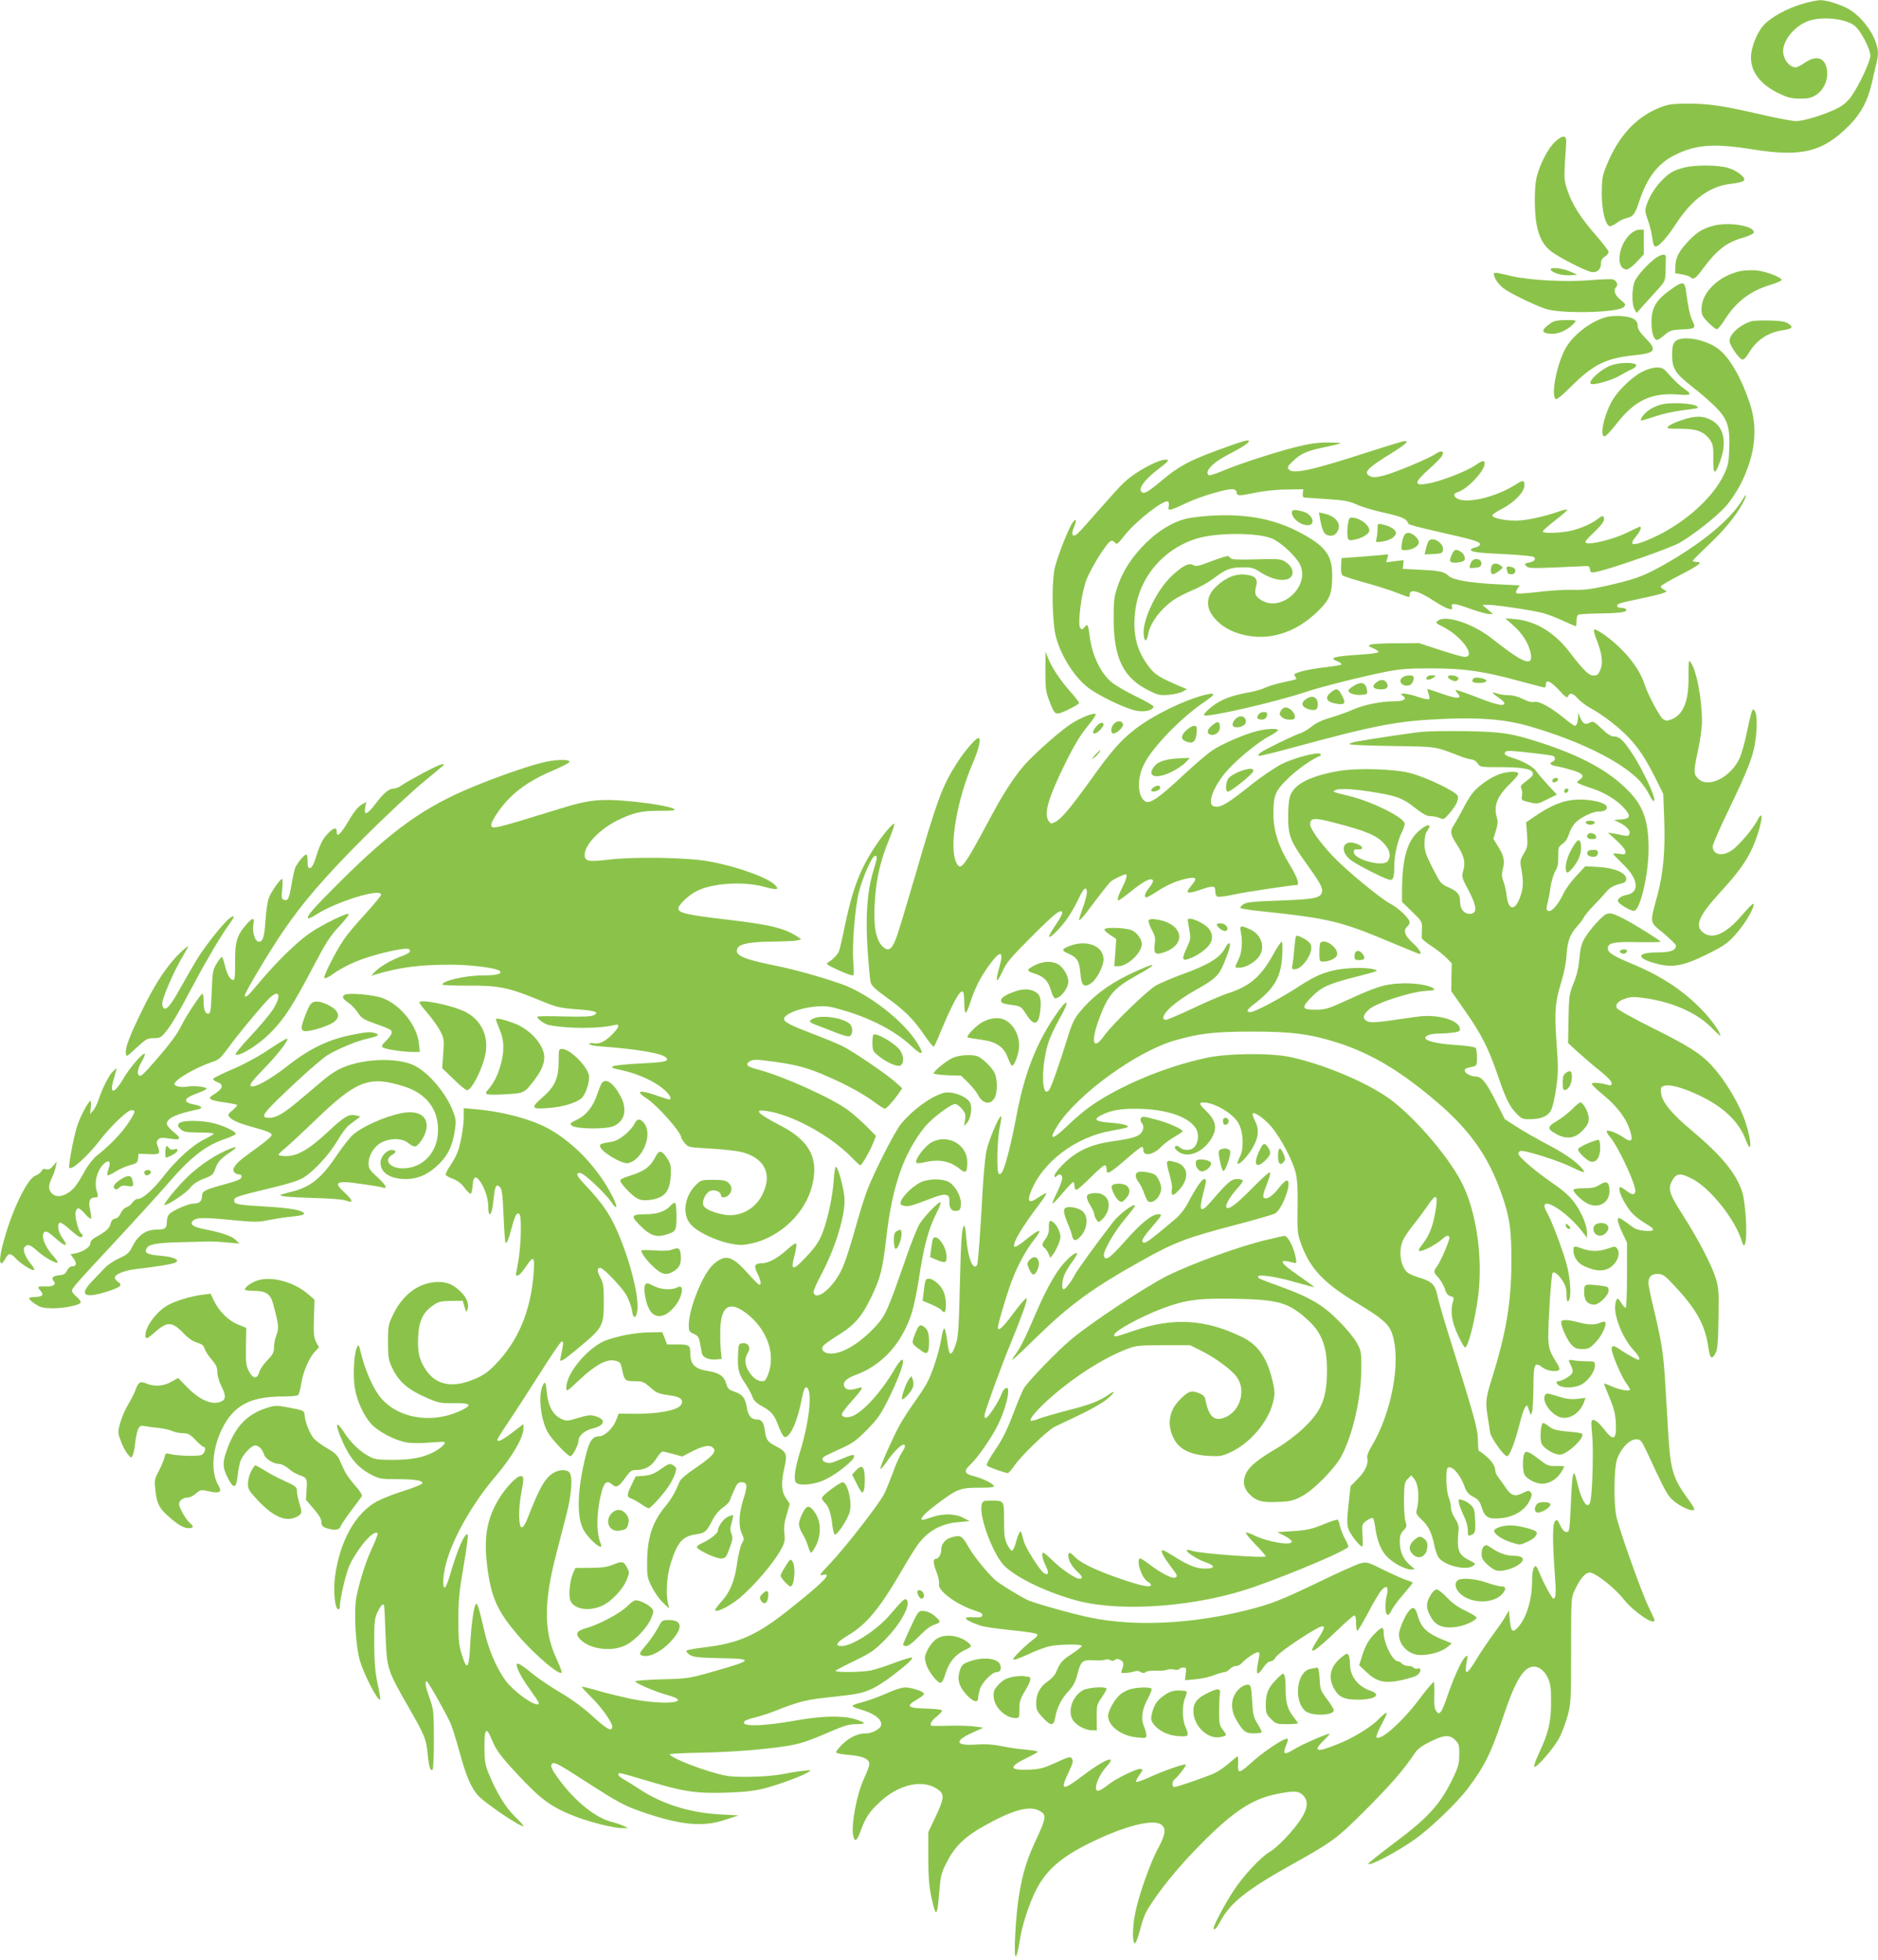 <?xml version="1.0" standalone="no"?>
<!DOCTYPE svg PUBLIC "-//W3C//DTD SVG 20010904//EN"
 "http://www.w3.org/TR/2001/REC-SVG-20010904/DTD/svg10.dtd">
<svg version="1.0" xmlns="http://www.w3.org/2000/svg"
 width="1227pt" height="1280pt" viewBox="0 0 1227 1280"
 preserveAspectRatio="xMidYMid meet">
<g transform="translate(0,1280) scale(0.1,-0.1)"
fill="#8bc34a" stroke="none">
<path d="M11780 12776 c-106 -31 -213 -90 -260 -144 -42 -47 -80 -146 -80
-206 0 -96 60 -175 176 -233 62 -30 84 -36 143 -37 58 0 75 4 109 26 49 33 77
97 69 159 -11 83 -68 102 -146 49 -24 -17 -50 -30 -58 -30 -42 0 -83 54 -83
107 1 75 80 167 168 197 85 29 230 16 294 -28 40 -26 108 -153 108 -200 0 -38
-76 -199 -127 -269 -24 -32 -53 -57 -92 -76 -77 -39 -217 -82 -266 -82 -22 0
-119 18 -215 40 -260 60 -352 74 -485 74 -99 0 -130 -3 -179 -21 -159 -59
-279 -185 -358 -379 -29 -70 -32 -88 -33 -183 0 -110 22 -206 51 -217 7 -2 28
7 47 21 18 14 48 29 65 32 42 8 55 27 82 109 50 154 123 249 233 303 140 69
254 77 511 36 319 -51 458 -16 631 160 75 77 117 156 144 271 11 50 25 109 31
133 14 59 13 89 -7 142 -32 86 -109 177 -184 216 -56 29 -141 54 -178 53 -20
-1 -70 -11 -111 -23z"/>
<path d="M10160 11874 c-45 -41 -100 -147 -121 -234 -15 -65 -15 -221 0 -304
16 -87 47 -143 100 -181 56 -41 217 -123 258 -131 37 -7 63 16 63 56 0 19 8
33 25 44 14 9 25 23 25 31 0 7 -39 58 -86 112 -98 112 -153 199 -184 293 -20
57 -21 78 -16 170 4 58 8 121 9 140 3 49 -22 50 -73 4z"/>
<path d="M11005 11706 c-73 -18 -106 -38 -163 -101 -47 -52 -92 -140 -92 -183
0 -9 9 -39 19 -67 10 -27 22 -76 26 -107 5 -42 12 -58 22 -58 22 0 76 60 137
154 105 159 220 241 358 256 39 4 75 13 81 20 18 17 -42 66 -104 84 -63 19
-212 20 -284 2z"/>
<path d="M11191 11325 c-70 -20 -107 -43 -163 -103 -59 -63 -80 -104 -82 -160
l-1 -46 44 -8 c25 -4 49 -12 55 -18 20 -20 35 -9 85 59 91 122 154 170 266
201 34 10 61 23 63 31 8 44 -166 72 -267 44z"/>
<path d="M10651 11271 c-82 -77 -96 -231 -22 -231 10 0 39 22 65 50 l46 49 0
81 0 80 -29 0 c-18 0 -40 -11 -60 -29z"/>
<path d="M10814 11112 c-48 -36 -107 -100 -131 -144 -21 -40 -24 -152 -4 -187
l14 -25 40 45 c22 24 64 71 93 103 54 59 54 60 56 128 1 37 2 76 2 85 2 28
-27 26 -70 -5z"/>
<path d="M10132 11039 c7 -21 76 -40 128 -37 l45 4 -40 18 c-53 25 -139 34
-133 15z"/>
<path d="M11373 11030 c-143 -30 -256 -139 -256 -248 0 -37 5 -49 43 -87 24
-25 50 -45 57 -45 7 0 31 29 53 64 73 116 167 187 298 226 39 12 72 26 72 32
0 17 -105 57 -165 62 -33 3 -79 1 -102 -4z"/>
<path d="M9760 11011 c0 -25 30 -69 65 -95 39 -30 190 -104 270 -132 99 -35
477 -27 514 11 15 15 13 19 -21 47 -38 30 -49 63 -28 84 14 14 2 42 -21 49
-10 4 -79 1 -153 -5 -153 -13 -394 0 -506 26 -109 26 -120 27 -120 15z"/>
<path d="M10930 10919 c-108 -74 -140 -125 -140 -223 0 -69 15 -116 36 -116 7
0 30 15 50 33 34 29 44 32 116 36 85 3 90 8 64 59 -14 27 -29 100 -41 195 -7
57 -21 60 -85 16z"/>
<path d="M10497 10730 c-101 -26 -221 -117 -270 -208 -59 -108 -97 -317 -60
-329 6 -2 50 34 96 81 147 146 229 187 416 206 139 15 150 32 71 113 -36 36
-50 59 -50 79 0 19 -8 33 -26 45 -31 20 -122 26 -177 13z"/>
<path d="M10135 10692 c-16 -11 -36 -27 -44 -36 -20 -24 -1 -36 57 -36 43 0
108 34 141 74 12 14 6 16 -55 16 -49 0 -78 -5 -99 -18z"/>
<path d="M11440 10701 c-75 -24 -140 -84 -140 -128 0 -27 62 -117 83 -121 9
-2 25 13 41 40 51 87 127 138 228 152 58 9 67 20 32 43 -20 13 -51 18 -123 20
-53 1 -107 -1 -121 -6z"/>
<path d="M10944 10569 c-15 -16 -19 -36 -19 -88 0 -89 20 -119 130 -206 50
-38 118 -97 152 -131 80 -80 97 -131 91 -278 -3 -88 -8 -109 -35 -166 -79
-166 -288 -343 -508 -431 -94 -37 -113 -29 -66 28 28 34 40 63 25 63 -3 0 -43
-18 -87 -40 -84 -41 -231 -78 -263 -66 -13 5 -3 19 50 69 43 41 66 70 66 85 0
27 -10 28 -41 3 -39 -30 -101 -58 -166 -75 -66 -17 -193 -22 -193 -7 0 6 36
38 80 72 44 34 80 65 80 70 0 4 -26 -1 -57 -12 -100 -35 -216 -59 -281 -59
-73 0 -152 17 -152 34 0 6 29 26 65 44 80 42 145 110 145 152 0 37 -8 37 -65
1 -107 -68 -277 -114 -352 -95 -44 11 -56 39 -21 49 64 19 178 139 178 187 0
25 -12 23 -63 -12 -54 -36 -210 -98 -292 -115 -110 -22 -112 -2 -10 90 42 37
80 76 86 87 18 33 -4 40 -41 14 -48 -32 -264 -122 -340 -142 -47 -12 -69 -13
-86 -5 -51 23 -25 51 135 150 94 58 119 81 88 81 -7 0 -116 -33 -243 -74 -360
-117 -487 -144 -513 -112 -12 14 -9 21 26 54 53 51 93 68 209 92 54 11 100 22
102 25 3 3 -35 5 -85 5 -68 0 -121 -8 -209 -30 -141 -36 -367 -109 -478 -156
-43 -18 -83 -31 -87 -28 -34 21 22 82 123 134 94 48 138 77 138 90 0 12 -53
-4 -210 -62 -179 -66 -251 -105 -352 -190 -98 -82 -123 -97 -140 -80 -22 22
21 81 107 146 65 50 76 62 58 64 -47 7 -204 -77 -282 -152 -24 -22 -96 -102
-161 -176 -64 -74 -127 -144 -139 -154 -32 -29 -45 -9 -26 37 21 50 18 67 -5
37 -24 -30 -94 -204 -117 -292 -19 -72 -21 -268 -4 -405 17 -132 116 -305 222
-385 70 -53 241 -135 311 -149 56 -11 107 0 115 26 1 6 -50 36 -115 67 -64 31
-136 73 -160 93 -73 63 -126 175 -142 297 -10 80 -15 89 -34 62 -12 -15 -17
-16 -27 -7 -21 20 6 230 40 319 31 78 133 242 159 251 8 4 20 -1 27 -11 11
-15 18 -9 64 49 73 93 256 235 282 220 6 -4 8 -18 5 -31 -9 -34 6 -31 117 22
102 47 278 98 309 88 10 -3 18 -12 18 -19 0 -24 14 -25 116 -4 59 13 143 22
209 22 l110 2 -3 -27 c-2 -23 1 -28 20 -28 13 -1 79 -5 148 -10 102 -7 136
-13 182 -34 31 -15 114 -40 184 -55 119 -27 145 -39 156 -72 2 -5 84 -27 183
-49 235 -53 285 -67 285 -84 0 -8 -13 -17 -30 -21 -16 -4 -30 -10 -30 -15 0
-15 46 -21 223 -29 99 -5 183 -13 189 -19 15 -15 3 -29 -33 -36 -28 -5 -30 -8
-18 -22 12 -15 33 -16 184 -10 93 4 184 8 200 9 25 2 31 -2 33 -21 3 -22 7
-23 40 -17 81 14 494 158 549 192 96 57 240 171 298 236 33 36 74 100 101 152
93 189 111 357 56 522 -59 176 -138 309 -214 361 -88 60 -236 83 -274 41z"/>
<path d="M10526 10414 c-64 -23 -151 -102 -133 -120 13 -13 136 21 188 52 31
18 68 38 82 43 15 6 27 17 27 26 0 20 -109 20 -164 -1z"/>
<path d="M10731 10373 c-65 -32 -157 -120 -196 -187 -55 -95 -86 -236 -51
-236 7 0 41 36 75 79 121 157 231 209 411 194 81 -7 88 2 31 40 -21 14 -60 51
-87 81 -44 51 -51 56 -89 56 -24 0 -63 -11 -94 -27z"/>
<path d="M10849 10157 c-25 -7 -60 -23 -77 -36 -31 -22 -58 -58 -50 -67 3 -2
43 10 89 26 47 16 127 34 179 40 52 6 96 13 99 15 27 27 -161 44 -240 22z"/>
<path d="M10987 10056 c-38 -12 -76 -30 -85 -39 -15 -16 -10 -17 76 -17 107 0
155 -18 194 -72 20 -29 23 -44 22 -126 -1 -107 11 -109 47 -7 43 122 20 219
-61 262 -55 29 -106 29 -193 -1z"/>
<path d="M11386 9539 c-80 -135 -277 -296 -541 -442 -113 -62 -176 -84 -355
-124 -98 -22 -145 -27 -220 -25 -52 1 -152 -5 -222 -14 -70 -8 -132 -13 -138
-9 -8 5 -6 14 4 30 l15 22 -142 7 c-179 9 -293 28 -321 54 -31 29 -58 35 -186
41 l-115 6 3 29 3 28 -57 -7 -57 -7 7 26 6 26 -57 -6 c-32 -3 -101 -8 -153
-12 l-95 -7 -3 -51 c-2 -33 2 -55 10 -62 8 -6 72 -27 143 -46 72 -20 165 -49
208 -66 91 -35 87 -34 87 -15 0 42 56 28 158 -39 80 -52 129 -69 119 -42 -12
30 16 28 116 -9 54 -19 110 -35 125 -35 l26 0 -34 30 -35 29 37 1 c52 0 303
-37 364 -55 28 -8 85 -30 128 -50 42 -19 79 -35 82 -35 2 0 4 15 4 34 0 19 5
38 11 41 6 4 72 8 147 9 134 2 177 9 166 27 -3 5 -16 9 -29 9 -33 0 -41 18
-13 29 13 5 72 19 132 31 59 12 124 27 144 34 36 13 36 13 14 25 -12 6 -22 16
-22 21 0 5 54 37 120 71 132 68 159 89 116 89 -14 0 -26 4 -26 8 0 4 45 49 99
100 101 94 180 189 227 275 28 53 29 75 0 26z"/>
<path d="M8440 9453 c1 -38 56 -83 103 -83 58 0 34 72 -30 89 -54 15 -73 14
-73 -6z"/>
<path d="M8624 9414 c14 -77 26 -104 53 -110 32 -9 55 5 68 40 15 43 -27 89
-94 102 l-34 7 7 -39z"/>
<path d="M7880 9430 c-52 -4 -115 -13 -140 -20 -82 -22 -174 -78 -250 -153
-91 -89 -151 -180 -187 -283 -24 -71 -27 -93 -27 -214 0 -258 63 -388 231
-470 58 -29 72 -32 127 -28 34 3 75 12 92 21 l29 16 -50 21 c-128 55 -157 73
-194 120 -84 107 -112 215 -94 369 26 225 192 416 417 478 134 36 391 34 479
-5 58 -26 152 -113 179 -166 72 -140 -116 -317 -250 -236 -41 25 -48 43 -35
91 13 50 -7 70 -75 77 -60 5 -121 -19 -180 -73 -73 -65 -79 -140 -17 -212 44
-52 104 -87 182 -107 170 -44 345 9 490 149 83 81 97 116 97 240 0 132 -48
193 -220 282 -172 89 -362 122 -604 103z"/>
<path d="M8805 9365 c-3 -30 -3 -64 0 -76 6 -18 12 -20 43 -14 44 8 89 33 97
53 13 34 -58 92 -114 92 -15 0 -20 -10 -26 -55z"/>
<path d="M9000 9343 c0 -21 -3 -49 -7 -62 -6 -23 -5 -24 36 -18 52 7 91 31 91
57 0 21 -35 43 -87 55 -33 7 -33 6 -33 -32z"/>
<path d="M9170 9294 c-6 -14 -11 -40 -13 -57 -2 -31 -1 -32 33 -29 43 3 80 27
80 50 0 25 -41 62 -68 62 -15 0 -26 -9 -32 -26z"/>
<path d="M9332 9263 c-5 -10 -13 -33 -17 -51 l-7 -33 59 3 c54 3 58 5 61 29 5
46 -76 91 -96 52z"/>
<path d="M9484 9174 c-13 -30 -13 -38 -2 -45 12 -8 62 -3 81 8 15 9 6 42 -15
57 -34 24 -48 20 -64 -20z"/>
<path d="M7995 9163 c-11 -3 -55 -19 -99 -35 -66 -26 -82 -28 -101 -18 -28 15
-61 -1 -132 -64 -100 -90 -197 -286 -191 -385 4 -56 20 -57 30 -1 12 71 82
164 166 222 25 17 81 46 124 64 44 18 103 51 131 72 84 64 114 76 192 77 63 0
76 -3 123 -34 59 -37 121 -55 164 -46 59 13 57 77 -4 116 -31 19 -44 20 -190
16 -125 -3 -160 -2 -169 9 -6 8 -14 13 -18 13 -3 -1 -15 -4 -26 -6z"/>
<path d="M9610 9124 c-14 -36 -14 -36 27 -32 28 2 39 8 41 22 8 40 -53 49 -68
10z"/>
<path d="M9746 9104 c-10 -27 -7 -54 8 -54 7 0 26 10 41 22 26 20 27 22 9 35
-24 18 -51 16 -58 -3z"/>
<path d="M9844 9084 c3 -9 6 -20 6 -25 0 -5 11 -9 25 -9 29 0 36 34 9 44 -29
11 -46 7 -40 -10z"/>
<path d="M9396 8747 c-19 -14 -17 -16 33 -41 123 -63 218 -196 140 -196 -12 0
-84 20 -160 45 l-138 45 -148 -1 c-81 0 -157 -4 -168 -9 -18 -7 -16 -10 18
-24 21 -9 35 -20 33 -25 -3 -5 -50 -12 -103 -15 -197 -13 -224 -21 -162 -46
16 -7 26 -16 22 -20 -4 -4 -53 -12 -108 -18 -55 -6 -124 -19 -153 -27 -45 -14
-52 -19 -41 -31 6 -8 10 -17 7 -19 -2 -3 -40 -12 -84 -21 -43 -9 -95 -24 -115
-34 -19 -10 -64 -23 -100 -30 -121 -21 -191 -47 -253 -96 -33 -26 -54 -50 -49
-55 17 -17 459 84 661 151 109 36 359 99 522 132 96 19 146 23 305 23 217 -1
338 -18 584 -86 79 -21 148 -39 153 -39 4 0 8 9 8 20 0 35 31 22 86 -37 43
-47 54 -55 59 -40 11 26 32 21 65 -16 16 -18 53 -46 82 -62 77 -41 185 -124
249 -192 66 -69 112 -139 178 -271 l48 -97 6 -157 c8 -209 -5 -356 -44 -504
-51 -190 -54 -171 40 -249 45 -38 81 -74 81 -80 0 -32 -36 -45 -122 -45 -142
0 -139 -41 5 -76 99 -25 171 -10 323 65 100 50 130 70 175 119 54 59 111 146
124 191 11 35 -5 23 -73 -55 -106 -124 -193 -163 -256 -113 -55 43 -26 110
115 264 114 124 169 200 209 289 56 123 83 277 32 179 -30 -57 -115 -158 -164
-194 -63 -45 -128 -33 -128 24 0 12 44 114 99 227 143 297 171 372 184 495 10
103 4 164 -19 172 -6 2 -21 -53 -37 -132 -15 -75 -38 -160 -52 -188 -59 -126
-206 -197 -270 -132 -31 30 -31 46 0 189 14 64 25 146 25 183 0 150 -36 336
-74 388 -13 18 -14 8 -14 -95 2 -158 -33 -245 -109 -277 -31 -12 -38 -12 -58
1 -21 14 -102 167 -120 226 -20 66 -72 148 -140 218 -68 72 -178 152 -191 139
-3 -3 5 -34 19 -69 34 -87 42 -148 23 -192 -14 -35 -24 -41 -56 -36 -23 3 -66
47 -141 146 -100 133 -227 210 -364 221 l-60 5 45 -40 c59 -51 98 -108 115
-166 27 -91 -7 -99 -111 -28 -38 26 -96 70 -129 96 -122 100 -307 163 -359
123z"/>
<path d="M6830 8417 c0 -116 3 -135 26 -195 38 -97 37 -96 122 -57 39 19 72
38 72 44 0 6 -25 38 -54 71 -68 76 -123 159 -147 219 l-18 46 -1 -128z"/>
<path d="M9168 8379 c-41 -23 -6 -69 41 -54 19 6 34 41 25 57 -7 11 -45 10
-66 -3z"/>
<path d="M9327 8383 c-24 -23 9 -31 39 -8 18 14 18 14 -7 15 -14 0 -29 -3 -32
-7z"/>
<path d="M9460 8380 c0 -6 11 -16 25 -22 20 -9 28 -9 38 1 9 9 9 14 -3 21 -20
13 -60 13 -60 0z"/>
<path d="M9633 8373 c-7 -3 -13 -11 -13 -19 0 -10 13 -14 45 -14 40 0 58 11
38 23 -16 9 -58 15 -70 10z"/>
<path d="M8989 8341 c-29 -24 -17 -42 30 -43 42 -1 56 13 42 41 -14 26 -42 27
-72 2z"/>
<path d="M8843 8320 c-18 -11 -33 -24 -33 -30 0 -17 40 -31 83 -28 38 3 42 5
39 28 -8 53 -36 63 -89 30z"/>
<path d="M8696 8279 c-42 -33 -32 -62 27 -73 64 -13 74 -1 45 52 -26 48 -35
50 -72 21z"/>
<path d="M9333 8270 c6 -16 8 -32 4 -36 -4 -4 -35 2 -70 14 -34 12 -75 22 -91
22 -28 0 -28 -1 -11 -13 31 -23 8 -37 -60 -37 -82 0 -195 -23 -265 -54 -30
-14 -94 -37 -142 -51 -59 -17 -99 -36 -127 -59 -23 -19 -58 -40 -79 -46 -45
-15 -230 -105 -256 -125 -11 -8 -17 -17 -14 -21 4 -3 98 19 210 50 572 155
699 179 1023 192 230 9 391 -6 544 -51 311 -91 570 -216 699 -339 24 -22 58
-68 75 -101 26 -50 32 -56 35 -37 4 27 -75 194 -138 292 -59 91 -88 120 -122
120 -21 0 -44 14 -84 52 -50 48 -56 50 -78 38 -29 -15 -44 -7 -62 34 l-13 31
-1 -27 c0 -33 -9 -58 -21 -58 -5 0 -37 23 -71 51 -91 73 -163 112 -193 105
-17 -4 -42 2 -75 19 -31 16 -66 25 -94 25 -25 0 -57 5 -72 10 -42 16 -39 5 7
-26 24 -16 41 -33 38 -39 -8 -18 -53 -8 -184 43 -71 28 -132 48 -134 46 -2 -2
4 -13 14 -24 31 -35 -8 -35 -103 -1 -48 17 -90 31 -94 31 -3 0 -1 -13 5 -30z"/>
<path d="M7800 8240 c-129 -44 -296 -132 -385 -203 -98 -77 -151 -138 -290
-332 -133 -184 -190 -252 -229 -272 -27 -14 -31 -14 -43 3 -35 48 -7 147 107
379 57 116 97 182 144 240 41 50 61 81 53 83 -27 6 -128 -40 -185 -83 -91 -68
-232 -196 -283 -256 -71 -83 -139 -189 -229 -359 -168 -313 -186 -336 -215
-266 -44 104 9 407 111 643 41 95 56 163 35 163 -15 0 -90 -87 -135 -157 -99
-154 -130 -237 -275 -736 -55 -188 -110 -371 -123 -406 -25 -70 -47 -93 -75
-75 -61 38 -81 143 -65 338 12 140 37 243 96 386 19 47 32 87 29 90 -8 8 -77
-74 -126 -149 -98 -148 -147 -277 -196 -512 -16 -80 -34 -156 -39 -170 -10
-25 -44 -59 -75 -76 -14 -7 0 -17 73 -50 52 -24 92 -37 96 -32 3 6 3 45 -1 87
-9 101 10 345 35 449 23 97 87 243 106 243 18 0 18 -3 -11 -101 -39 -131 -51
-285 -37 -506 7 -104 16 -201 20 -218 6 -22 32 -47 102 -97 121 -87 178 -144
247 -245 31 -45 59 -80 64 -78 4 3 22 40 39 83 85 204 131 288 151 276 5 -3 9
-34 9 -69 0 -35 4 -66 8 -69 5 -3 19 27 31 67 30 91 62 156 116 233 81 113
107 111 74 -4 -28 -99 -19 -112 20 -27 28 61 53 90 195 232 150 151 196 185
196 149 0 -8 -21 -45 -46 -81 -25 -37 -43 -70 -39 -73 9 -9 83 67 124 128 21
30 52 86 69 123 19 42 37 67 44 64 17 -5 11 -46 -18 -128 -13 -36 -24 -70 -24
-73 0 -17 27 14 104 118 46 61 92 119 102 128 18 15 85 48 99 48 12 0 4 -33
-19 -78 -30 -60 -40 -92 -28 -92 4 0 40 25 78 56 83 67 130 92 144 78 7 -7 1
-23 -20 -49 -31 -39 -39 -65 -19 -65 6 0 38 18 70 39 65 43 140 75 207 86 50
8 54 -3 17 -47 -45 -53 -32 -60 60 -28 82 28 95 27 95 -10 0 -18 6 -33 15 -36
8 -3 58 3 112 15 79 17 373 61 405 61 21 0 3 54 -47 135 -72 118 -105 220
-105 328 0 123 11 151 94 232 58 58 163 131 210 148 6 3 7 8 3 13 -15 16 -170
-25 -252 -65 -44 -23 -134 -83 -200 -136 -146 -117 -195 -147 -232 -143 -22 2
-29 9 -31 31 -5 38 36 121 93 190 63 76 207 196 284 237 34 18 61 37 61 41 0
14 -77 10 -140 -6 -84 -22 -221 -81 -287 -124 -32 -21 -121 -97 -198 -169
-151 -142 -213 -184 -242 -166 -52 32 -56 149 -8 244 55 110 238 299 387 401
31 21 60 43 63 49 11 18 -37 10 -125 -20z"/>
<path d="M8532 8234 c-34 -23 -28 -50 13 -64 46 -15 65 -7 65 28 0 50 -35 66
-78 36z"/>
<path d="M8370 8161 c-13 -25 -13 -27 6 -45 8 -9 31 -16 50 -16 27 0 34 4 34
20 0 26 -34 60 -60 60 -10 0 -24 -9 -30 -19z"/>
<path d="M8220 8130 c-8 -16 -8 -22 4 -26 26 -10 51 1 54 24 3 18 -1 22 -22
22 -15 0 -30 -8 -36 -20z"/>
<path d="M8093 8119 c-24 -9 -47 -44 -38 -59 8 -13 41 -13 66 0 39 21 14 75
-28 59z"/>
<path d="M7277 8072 c-21 -23 -22 -62 -3 -62 25 0 70 45 63 63 -8 22 -40 22
-60 -1z"/>
<path d="M7921 8064 c-34 -28 -40 -51 -15 -61 29 -11 64 14 64 46 0 41 -13 45
-49 15z"/>
<path d="M7161 8054 c-24 -31 -26 -44 -8 -44 16 0 57 42 57 58 0 21 -28 13
-49 -14z"/>
<path d="M7750 8030 c-37 -35 -36 -61 3 -74 42 -15 61 2 65 58 3 40 1 46 -16
46 -11 0 -34 -13 -52 -30z"/>
<path d="M9285 8020 c-79 -8 -288 -40 -413 -61 -35 -6 -60 -15 -55 -19 4 -5
132 -10 283 -12 300 -5 267 0 455 -72 22 -8 50 -15 61 -16 12 0 29 -11 38 -25
16 -25 19 -25 149 -25 136 0 201 -11 210 -34 7 -17 0 -26 -45 -60 -31 -23 -36
-31 -28 -46 5 -10 7 -31 4 -47 -6 -28 -4 -30 48 -42 53 -13 56 -12 117 19 l63
31 -59 63 c-32 35 -66 75 -76 90 -19 28 -84 65 -152 86 -50 15 -63 26 -48 41
8 8 50 6 152 -6 78 -8 148 -18 156 -21 19 -8 19 -30 0 -38 -27 -10 -16 -23 24
-30 21 -3 68 -15 105 -26 70 -22 81 -38 45 -64 -20 -14 -20 -15 -2 -24 10 -5
43 -17 73 -27 88 -28 166 -74 216 -127 53 -57 49 -75 -19 -80 l-42 -3 37 -18
c47 -24 72 -52 64 -73 -5 -13 -14 -15 -39 -10 -17 4 -48 10 -67 13 l-35 6 58
-53 c34 -31 57 -60 57 -72 0 -18 -4 -20 -40 -14 -22 3 -40 3 -40 0 0 -4 29
-34 64 -68 100 -95 111 -183 25 -200 -36 -7 -59 -23 -59 -40 0 -16 86 -68 107
-64 40 7 94 238 94 404 0 177 -32 274 -124 371 -128 136 -315 238 -597 328
-180 57 -241 66 -470 70 -118 2 -251 0 -295 -5z"/>
<path d="M7154 7869 c-20 -22 -23 -28 -8 -19 18 11 50 50 41 50 -2 0 -16 -14
-33 -31z"/>
<path d="M7633 7840 c-54 -11 -79 -25 -99 -55 -39 -60 26 -73 122 -25 33 16
73 43 89 60 l29 30 -50 -1 c-27 -1 -68 -5 -91 -9z"/>
<path d="M3525 7815 c-105 -28 -267 -85 -427 -150 -324 -133 -531 -280 -879
-626 -173 -172 -218 -224 -206 -236 4 -3 28 8 54 25 135 86 423 174 423 129 0
-7 -46 -62 -101 -123 -56 -60 -119 -135 -140 -166 -58 -85 -142 -252 -129
-256 7 -3 31 9 54 26 64 46 152 88 247 116 118 36 240 59 252 47 15 -15 1 -27
-50 -46 -69 -25 -144 -70 -173 -101 l-25 -27 25 8 c160 48 290 65 494 65 133
0 302 -22 321 -41 19 -19 -19 -29 -110 -29 -114 0 -265 -35 -265 -60 0 -4 75
-7 168 -7 198 2 265 -12 462 -93 116 -48 133 -52 244 -61 126 -9 154 -19 115
-39 -16 -9 -70 -11 -196 -8 -95 3 -173 2 -173 -2 0 -14 47 -48 75 -54 124 -25
330 -25 430 0 38 10 32 -15 -17 -63 -49 -48 -82 -63 -121 -56 -15 3 -27 1 -27
-5 0 -6 35 -13 78 -16 255 -19 409 -47 428 -77 12 -21 -19 -27 -170 -34 -83
-4 -162 -12 -176 -17 -22 -9 -15 -13 60 -29 100 -22 209 -72 268 -124 38 -33
55 -65 34 -65 -5 0 -41 11 -80 25 -114 40 -146 32 -68 -18 68 -43 226 -220
226 -254 0 -4 10 -21 23 -37 23 -29 24 -29 171 -37 81 -5 172 -15 203 -23 148
-39 199 -141 137 -271 -48 -103 -154 -158 -261 -136 -70 14 -121 38 -128 61
-10 31 20 86 49 94 31 8 66 -8 66 -29 0 -21 34 -19 53 3 23 25 21 55 -4 78
-17 15 -36 19 -99 19 -73 0 -81 -2 -109 -29 -79 -75 -97 -196 -39 -261 56 -65
230 -135 332 -135 28 0 81 11 119 24 210 75 357 268 357 471 -1 117 -70 207
-222 285 -147 76 -178 108 -91 95 170 -25 417 -160 558 -304 27 -28 52 -51 56
-51 10 0 63 93 85 148 l17 44 -59 60 c-32 32 -86 80 -119 105 -102 78 -427
225 -592 268 -70 18 -85 31 -59 51 24 17 45 17 174 -1 141 -20 210 -39 332
-92 131 -57 234 -113 311 -169 32 -24 63 -44 69 -44 12 0 52 44 88 94 l27 39
-47 42 c-56 50 -267 194 -341 232 -28 14 -124 54 -211 87 -173 66 -197 84
-156 116 36 27 116 51 195 57 58 5 88 1 162 -21 190 -54 352 -138 458 -238 73
-68 88 -58 35 25 -90 143 -317 318 -491 380 -141 49 -305 95 -434 121 -214 43
-270 69 -246 114 15 29 89 42 239 43 70 1 138 4 152 8 l25 7 -25 17 c-86 56
-175 78 -466 112 -247 29 -307 42 -312 69 -5 21 63 88 118 116 104 53 304 66
442 29 84 -23 101 -20 74 9 -43 49 -252 124 -436 157 -136 25 -476 31 -645 12
-144 -17 -165 -12 -165 31 0 65 97 166 215 225 103 50 153 62 273 62 86 0 109
3 97 11 -23 17 -171 42 -321 54 -160 14 -249 4 -408 -46 -458 -141 -466 -143
-466 -110 0 25 61 115 115 170 74 75 165 133 294 187 57 24 103 49 102 54 -2
20 -106 15 -196 -10z"/>
<path d="M2761 7750 c-62 -34 -125 -69 -139 -80 -13 -11 -37 -20 -51 -20 -31
0 -65 -30 -122 -105 -50 -66 -73 -73 -63 -19 l7 37 -33 -19 c-19 -12 -48 -46
-73 -89 -61 -104 -87 -130 -87 -85 0 31 -24 24 -62 -18 -34 -37 -49 -71 -81
-172 -8 -26 -21 -46 -30 -48 -14 -3 -17 5 -17 42 0 25 -4 46 -9 46 -13 0 -61
-59 -73 -89 -5 -14 -16 -64 -24 -110 -15 -91 -23 -107 -50 -97 -14 5 -16 16
-10 71 4 36 3 65 -1 65 -14 -1 -75 -89 -88 -128 -7 -20 -16 -82 -20 -137 -8
-117 -17 -145 -44 -145 -25 0 -45 64 -35 115 8 45 -5 45 -46 -2 -62 -70 -75
-114 -74 -245 1 -91 -2 -118 -12 -118 -20 0 -42 38 -55 97 -7 29 -16 53 -20
53 -5 0 -20 -20 -35 -45 -24 -41 -26 -57 -31 -185 -5 -124 -8 -140 -23 -140
-20 0 -30 27 -30 88 0 23 -3 42 -8 42 -10 0 -105 -143 -136 -206 -29 -59 -72
-117 -169 -229 -79 -90 -96 -107 -108 -99 -16 10 -9 47 17 91 14 25 23 47 20
51 -11 10 -100 -92 -140 -162 -56 -96 -91 -106 -67 -18 7 26 16 56 19 67 l5
20 -23 -20 c-26 -23 -70 -108 -94 -182 -10 -29 -26 -63 -37 -75 l-20 -23 4 43
c3 23 2 42 -2 42 -13 0 -70 -107 -89 -170 -24 -79 -57 -259 -49 -267 17 -16
121 78 197 177 74 96 182 200 209 200 30 0 26 -14 -25 -90 -44 -65 -114 -137
-201 -207 -23 -18 -58 -62 -79 -100 -51 -93 -73 -121 -112 -145 -41 -25 -76
-26 -102 -3 -25 23 -25 55 -1 103 10 20 22 53 25 72 l7 35 -24 -29 c-18 -21
-30 -26 -45 -22 -15 5 -24 1 -31 -12 -6 -11 -24 -24 -40 -30 -49 -17 -144
-207 -200 -403 -31 -108 -39 -169 -21 -169 5 0 16 14 25 30 19 37 34 38 66 4
31 -35 109 -85 121 -78 5 3 -4 20 -18 37 -39 47 -58 95 -43 113 18 22 36 17
82 -25 44 -40 125 -86 134 -77 3 3 -11 24 -32 47 -58 65 -83 143 -50 155 10 4
34 -11 65 -40 64 -60 92 -62 50 -4 -30 41 -39 91 -20 103 6 4 36 -16 66 -44
31 -28 62 -51 70 -51 16 0 19 16 4 25 -17 10 -43 111 -36 139 9 35 23 33 61
-11 18 -21 36 -35 39 -32 4 3 1 29 -5 57 -13 56 -3 82 32 82 22 0 23 3 9 50
-14 49 4 122 41 162 38 40 57 27 38 -26 -7 -19 -10 -38 -7 -41 3 -3 27 7 53
24 26 16 69 35 95 42 44 11 49 16 52 43 l3 31 68 -2 c73 -3 76 1 57 53 -9 22
-8 31 4 43 13 12 26 13 76 5 74 -12 79 0 20 47 -22 18 -40 40 -40 50 0 36 62
65 203 94 36 7 26 22 -21 31 -81 15 -75 41 19 75 33 12 59 25 59 29 0 12 -85
22 -124 14 -40 -7 -86 1 -86 16 0 28 137 108 245 144 44 14 57 25 107 94 58
80 186 235 255 310 78 83 100 35 32 -67 -23 -34 -89 -112 -147 -173 -58 -62
-100 -114 -93 -116 31 -10 148 63 227 142 92 92 147 178 285 441 78 148 106
192 162 252 38 40 67 77 65 83 -4 14 -169 -66 -251 -122 -83 -56 -220 -190
-325 -315 -81 -98 -102 -117 -102 -92 0 17 160 285 241 404 134 199 279 366
538 626 141 140 316 304 389 363 72 59 132 109 132 112 0 12 -36 -2 -139 -56z"/>
<path d="M8095 7760 c-27 -11 -58 -29 -67 -41 -21 -25 -24 -89 -5 -89 20 1
161 114 165 133 5 23 -28 22 -93 -3z"/>
<path d="M8754 7766 c-182 -30 -290 -82 -321 -154 -11 -25 -16 -70 -17 -142 0
-125 14 -163 116 -305 90 -125 110 -161 106 -187 -6 -42 -47 -51 -276 -59
-170 -6 -219 -11 -238 -24 -14 -9 -22 -20 -20 -24 3 -5 56 -14 118 -20 464
-49 535 -66 865 -205 100 -42 184 -76 187 -76 19 0 -1 33 -44 72 -53 48 -64
84 -35 108 8 7 15 19 15 26 0 25 -71 93 -129 124 -69 37 -294 224 -375 311
-85 91 -146 177 -146 205 0 44 27 46 166 9 207 -54 272 -82 322 -140 34 -38
41 -79 19 -109 -30 -41 -222 11 -222 59 0 16 6 20 28 18 50 -3 24 32 -31 43
-70 14 -86 -53 -25 -106 33 -30 208 -120 259 -135 26 -7 34 14 34 95 0 69 23
165 51 219 11 23 19 48 16 56 -17 43 -216 141 -359 176 -116 28 -118 29 -88
41 28 11 133 4 261 -18 137 -23 178 -39 253 -99 53 -41 78 -55 102 -55 18 0
45 -6 60 -12 25 -12 29 -10 61 27 47 54 65 92 57 117 -8 27 -203 121 -309 149
-102 27 -341 35 -461 15z"/>
<path d="M9788 7741 c-59 -23 -137 -80 -170 -124 -14 -17 -41 -64 -61 -102
-20 -39 -45 -83 -56 -100 -29 -42 -26 -62 14 -125 50 -77 61 -118 46 -173 -12
-43 -12 -46 34 -132 54 -103 58 -148 13 -153 -38 -4 -68 29 -68 74 0 52 -15
72 -74 98 -52 23 -55 27 -106 127 -45 88 -53 112 -53 160 0 36 5 64 16 80 36
51 7 53 -51 4 -79 -68 -111 -181 -112 -398 l0 -67 66 -64 c64 -62 66 -65 64
-112 -1 -27 -1 -54 -1 -60 1 -7 29 -30 64 -53 34 -22 78 -57 97 -76 l35 -36
-2 -91 -1 -91 88 -126 c106 -150 155 -246 214 -419 54 -158 77 -206 124 -254
33 -34 41 -38 87 -37 71 0 116 18 137 55 11 18 26 81 35 145 14 100 15 134 3
295 -15 210 -10 267 31 402 18 57 32 129 34 175 6 90 22 135 69 187 19 21 40
49 46 62 7 12 34 46 61 73 27 28 64 67 82 89 24 28 46 41 82 51 42 10 50 16
50 36 0 38 -78 72 -182 77 l-85 5 -58 -62 c-32 -33 -70 -85 -84 -115 -42 -88
-92 -137 -110 -107 -3 4 -1 23 5 42 5 19 14 65 19 104 6 38 20 85 31 105 16
26 21 50 20 97 -1 58 1 63 29 83 18 13 33 36 40 60 6 22 23 53 37 71 32 37
115 79 158 79 39 0 60 14 52 34 -10 26 -110 48 -196 44 -86 -4 -163 -35 -270
-107 l-60 -41 6 -79 c5 -74 4 -83 -21 -125 -25 -43 -26 -50 -16 -103 14 -78
13 -122 -6 -175 -33 -98 -78 -98 -90 0 -3 31 -13 74 -21 95 -12 30 -13 46 -4
82 14 55 7 86 -32 148 l-30 49 16 52 c13 39 14 60 7 86 -23 81 1 140 94 230
25 24 46 50 46 57 0 19 -76 16 -132 -6z"/>
<path d="M10145 7709 c-4 -6 -4 -13 -1 -16 8 -8 36 5 36 17 0 13 -27 13 -35
-1z"/>
<path d="M7534 7656 c-10 -8 -16 -18 -12 -21 12 -12 58 4 58 20 0 19 -20 19
-46 1z"/>
<path d="M10220 7634 c0 -9 5 -14 12 -12 18 6 21 28 4 28 -9 0 -16 -7 -16 -16z"/>
<path d="M10360 7431 c0 -13 27 -21 45 -15 25 10 17 24 -15 24 -16 0 -30 -4
-30 -9z"/>
<path d="M10377 7354 c-17 -17 -5 -34 24 -34 24 0 30 4 27 18 -3 17 -38 29
-51 16z"/>
<path d="M10291 7292 c-35 -50 -61 -114 -61 -154 0 -46 10 -48 46 -5 35 41 54
87 54 129 0 54 -14 65 -39 30z"/>
<path d="M10377 7243 c-14 -13 -7 -31 14 -36 29 -8 49 2 49 24 0 14 -7 19 -28
19 -16 0 -32 -3 -35 -7z"/>
<path d="M10494 6830 c-27 -11 -108 -102 -141 -158 -20 -34 -28 -65 -34 -131
-5 -59 -16 -109 -38 -162 -29 -72 -30 -84 -33 -233 l-3 -158 70 -64 c39 -35
103 -90 143 -121 43 -35 72 -65 72 -77 0 -14 -5 -17 -22 -12 -53 15 -108 19
-108 8 0 -6 35 -41 79 -76 84 -70 141 -144 166 -215 28 -80 17 -98 -35 -61
-40 28 -99 52 -111 45 -5 -4 3 -21 19 -39 56 -63 178 -329 166 -360 -9 -22
-22 -20 -61 10 -19 14 -37 24 -40 21 -11 -12 10 -69 46 -124 34 -53 60 -75
144 -127 44 -27 34 -39 -28 -34 -42 4 -64 12 -92 35 -21 16 -48 35 -60 42 -20
10 -23 9 -23 -8 0 -10 13 -48 30 -83 l30 -63 0 -212 c0 -127 -4 -213 -9 -213
-6 0 -18 14 -28 30 -23 39 -31 38 -39 -6 -13 -72 45 -220 117 -299 35 -38 49
-65 34 -65 -11 0 -70 33 -112 61 -49 34 -63 36 -63 9 0 -30 58 -168 90 -216
17 -23 30 -45 30 -48 0 -15 -70 -3 -117 19 -29 13 -53 22 -53 19 0 -3 16 -44
36 -92 28 -67 38 -105 41 -162 6 -114 -14 -126 -77 -44 -38 49 -68 71 -80 57
-4 -4 -3 -44 2 -88 9 -77 4 -349 -9 -428 -12 -80 -58 -23 -89 113 -24 103 -32
76 -41 -145 -8 -171 -9 -180 -28 -180 -14 0 -27 14 -41 43 -19 40 -22 42 -35
26 -16 -20 -16 -127 -1 -337 10 -127 7 -167 -8 -167 -10 0 -60 91 -91 166 -21
49 -25 54 -36 38 -8 -10 -13 -46 -13 -84 0 -126 -36 -246 -93 -308 -34 -37
-45 -28 -52 44 l-7 66 -23 -40 c-12 -22 -49 -75 -81 -118 -32 -44 -82 -117
-110 -164 -63 -104 -79 -105 -60 -6 7 37 6 39 -10 25 -23 -18 -74 -129 -115
-249 -17 -52 -38 -102 -46 -110 -13 -13 -16 -13 -29 5 -11 15 -15 41 -13 102
2 45 0 85 -3 88 -3 4 -45 -45 -92 -108 -111 -149 -257 -279 -283 -253 -4 4 12
44 35 88 32 58 39 77 25 70 -10 -6 -27 -20 -38 -32 -43 -48 -156 -120 -248
-159 -162 -69 -198 -65 -117 14 22 21 38 40 37 42 -7 6 -178 -68 -225 -97 -73
-45 -85 -40 -58 25 8 18 12 36 9 39 -14 14 -166 -88 -250 -167 -29 -27 -58
-47 -65 -45 -8 3 -11 20 -9 51 1 26 0 47 -3 47 -3 0 -29 -21 -57 -46 -29 -25
-73 -55 -98 -66 -66 -28 -240 -88 -257 -88 -19 0 -18 34 1 50 26 22 78 91 72
96 -7 8 -146 -41 -238 -83 -44 -20 -82 -33 -86 -30 -3 4 6 24 21 44 25 36 25
38 7 41 -22 4 -165 -66 -207 -101 -38 -31 -70 -48 -78 -40 -20 20 16 106 67
160 17 18 27 36 24 40 -12 12 -88 -31 -186 -106 -130 -98 -146 -95 -91 21 32
68 34 76 21 97 -7 11 -27 5 -102 -30 -81 -37 -105 -43 -174 -46 -133 -6 -137
18 -16 77 39 18 71 37 71 40 0 4 -36 10 -80 14 -44 3 -115 14 -158 23 -54 11
-102 14 -162 10 -137 -10 -149 22 -28 77 l73 33 -50 7 c-28 5 -99 7 -160 6
-60 -2 -116 -2 -122 -1 -25 2 -12 30 28 62 22 17 37 35 32 40 -5 5 -53 10
-108 11 -116 3 -128 16 -56 58 25 14 46 30 48 37 5 14 -79 43 -123 43 -19 0
-59 -12 -91 -26 -81 -36 -150 -61 -205 -75 -27 -6 -48 -15 -48 -20 0 -4 19
-13 42 -20 101 -27 158 -71 143 -111 -8 -21 -59 -48 -92 -48 -56 0 -106 -22
-155 -67 -27 -26 -47 -51 -45 -57 2 -6 40 -14 85 -17 88 -7 132 -26 132 -60 0
-11 -15 -52 -34 -92 -48 -101 -87 -306 -71 -377 10 -44 24 -33 49 36 31 84 57
124 126 187 128 119 289 151 384 76 37 -29 33 -58 -21 -173 l-48 -101 0 -165
c0 -121 5 -187 18 -249 31 -146 40 -145 52 6 10 123 13 137 50 210 52 103 116
166 240 236 189 106 298 137 365 102 48 -25 46 -45 -13 -173 -67 -142 -92
-221 -118 -372 -23 -133 -38 -417 -22 -407 6 4 16 44 23 89 15 108 62 254 112
350 68 132 170 217 373 314 207 99 377 142 435 112 41 -22 38 -64 -14 -160
-54 -99 -130 -317 -151 -433 -17 -89 -17 -185 0 -186 6 0 19 35 31 78 27 103
36 122 86 196 82 122 194 254 332 392 201 200 320 277 478 309 113 23 144 21
174 -11 34 -37 28 -86 -20 -158 -49 -74 -149 -179 -199 -208 -61 -36 -176
-159 -239 -257 -56 -86 -128 -221 -128 -240 0 -24 17 -6 49 52 62 113 174 201
455 358 273 152 299 171 487 359 160 160 247 259 321 369 19 30 46 50 103 78
91 45 126 47 163 10 24 -24 27 -34 26 -95 0 -57 -7 -81 -37 -145 -84 -177
-162 -264 -389 -433 -92 -69 -168 -130 -168 -134 0 -22 189 77 304 159 104 74
274 237 346 332 111 148 151 229 230 465 74 222 126 314 185 329 40 10 84 -19
108 -72 18 -39 21 -66 21 -157 0 -130 -17 -202 -76 -328 -23 -48 -38 -90 -34
-95 13 -12 135 129 166 193 17 33 40 96 52 140 21 76 23 99 23 425 0 338 0
346 23 394 35 76 69 116 99 116 36 0 163 -100 222 -175 64 -81 201 -174 201
-136 0 5 -18 44 -39 87 -46 94 -196 515 -211 594 -18 92 -15 310 5 370 23 69
81 130 124 130 31 0 34 -4 78 -97 105 -226 124 -263 154 -292 48 -48 141 -90
149 -68 1 5 -18 37 -43 70 -96 131 -113 188 -127 417 -5 91 -14 242 -20 335
-11 191 -23 266 -74 482 -20 82 -36 160 -36 172 0 43 18 61 59 61 36 0 45 -7
111 -77 144 -154 200 -255 221 -399 12 -80 23 -88 49 -38 11 22 16 75 18 223
3 171 1 201 -17 260 -27 88 -114 256 -217 417 -92 144 -100 173 -64 232 26 42
54 42 132 0 112 -60 269 -255 314 -392 16 -47 18 -49 26 -26 16 41 3 267 -19
335 -39 122 -135 238 -330 402 -131 109 -192 184 -200 242 -5 36 -3 42 18 49
37 14 132 -13 244 -68 151 -74 247 -168 290 -282 40 -106 42 -22 3 102 -39
123 -134 284 -227 384 -72 77 -150 126 -389 245 -123 61 -226 119 -229 128
-10 25 10 47 58 62 36 12 58 12 129 2 176 -25 334 -95 428 -188 34 -35 62 -60
62 -57 0 22 -53 97 -112 160 -124 131 -268 227 -457 306 -130 54 -166 76 -166
104 0 37 40 45 198 41 81 -1 147 0 147 3 0 7 -181 120 -245 152 -65 33 -86 38
-111 28z"/>
<path d="M1501 6804 c-39 -28 -166 -188 -218 -275 -27 -46 -75 -129 -106 -184
-58 -105 -88 -142 -106 -130 -6 3 -11 18 -11 32 0 32 70 197 123 288 22 39 42
74 45 79 13 23 -49 -30 -90 -77 -74 -85 -135 -183 -208 -332 -83 -169 -112
-246 -108 -282 3 -28 4 -27 70 35 62 57 71 62 112 62 41 0 48 4 80 43 38 47
78 114 191 327 81 152 170 301 222 373 38 52 40 66 4 41z"/>
<path d="M7505 6790 c-4 -6 5 -34 19 -60 23 -42 26 -56 20 -99 -8 -62 6 -71
70 -47 144 55 110 186 -56 211 -31 5 -48 3 -53 -5z"/>
<path d="M7760 6792 c0 -5 5 -34 11 -65 9 -53 8 -62 -15 -112 -34 -72 -34 -89
1 -80 41 10 110 53 138 87 31 36 32 76 3 113 -32 40 -138 84 -138 57z"/>
<path d="M7950 6762 c0 -14 35 -42 53 -42 20 0 22 21 5 38 -14 14 -58 16 -58
4z"/>
<path d="M8107 6713 c13 -62 7 -137 -16 -181 -26 -52 -26 -52 5 -52 36 0 86
25 120 61 56 59 32 153 -49 190 -62 28 -69 26 -60 -18z"/>
<path d="M7216 6731 c-3 -5 13 -21 36 -36 l41 -27 -6 -89 -7 -89 27 0 c60 0
153 88 153 144 0 32 -29 73 -64 90 -37 17 -171 23 -180 7z"/>
<path d="M8465 6678 c-2 -7 -6 -47 -10 -88 -3 -41 -9 -85 -12 -97 -4 -18 -1
-23 15 -23 50 0 121 102 108 154 -4 17 -21 33 -46 46 -46 24 -49 24 -55 8z"/>
<path d="M8320 6569 c-80 -145 -153 -209 -292 -254 -41 -13 -146 -58 -234
-100 -87 -41 -167 -75 -176 -75 -34 0 -18 38 35 86 30 27 97 74 151 104 138
77 159 98 194 182 36 88 46 128 32 128 -5 0 -16 -13 -24 -29 -35 -66 -107
-111 -290 -177 -65 -24 -139 -56 -164 -70 -58 -34 -286 -255 -338 -328 -70
-99 -89 -47 -37 99 60 165 98 211 246 293 167 92 130 93 -58 2 -130 -64 -234
-144 -312 -241 -35 -43 -51 -77 -79 -169 -52 -168 -104 -316 -118 -336 -55
-75 -55 178 0 325 14 36 42 95 63 132 78 135 59 151 -27 23 -125 -184 -202
-386 -252 -657 -30 -161 -70 -319 -91 -359 -6 -11 -16 -17 -22 -15 -17 6 -13
224 6 310 8 37 11 67 7 67 -14 0 -81 -158 -95 -226 -8 -38 -19 -154 -25 -259
-16 -293 -30 -477 -36 -486 -26 -42 -61 46 -71 178 -3 45 -9 80 -13 78 -16
-10 -21 -80 -29 -395 -6 -271 -11 -333 -25 -375 -32 -91 -44 -88 -57 16 -5 40
-13 77 -18 82 -5 5 -14 -21 -21 -65 -15 -92 -62 -235 -97 -296 -15 -26 -52
-83 -84 -127 -31 -44 -73 -109 -93 -145 -47 -88 -128 -270 -124 -282 2 -5 20
14 40 44 50 72 105 125 118 112 6 -6 1 -23 -17 -49 -14 -21 -41 -80 -59 -132
-19 -51 -45 -115 -58 -141 -33 -65 -254 -349 -351 -451 -68 -71 -76 -83 -52
-77 69 17 18 -37 -198 -210 -230 -185 -345 -236 -585 -264 -52 -6 -99 -15
-104 -20 -4 -4 4 -16 20 -27 24 -15 54 -19 197 -22 229 -4 224 -12 -63 -93
-138 -39 -153 -41 -317 -45 -95 -3 -173 -9 -173 -13 0 -12 129 -67 204 -88
193 -52 -19 -72 -249 -23 -55 12 -145 34 -200 50 -55 16 -102 28 -104 25 -2
-2 28 -34 66 -72 64 -63 133 -160 133 -188 0 -36 -36 -17 -125 65 -64 58 -135
111 -213 157 -64 38 -142 90 -172 115 -73 60 -107 82 -113 72 -9 -15 30 -91
88 -170 30 -42 55 -79 55 -84 0 -44 -170 74 -225 157 -59 88 -103 194 -130
311 -37 157 -45 184 -55 178 -13 -8 -31 -130 -38 -269 -8 -155 -21 -170 -54
-64 -20 63 -23 94 -23 228 0 131 5 186 34 353 19 108 31 201 27 205 -18 17
-67 -95 -115 -261 -14 -49 -30 -87 -36 -85 -18 6 -9 101 18 188 50 161 173
373 316 540 109 129 181 252 181 312 l0 28 -72 -55 c-69 -52 -98 -66 -98 -46
0 5 30 53 67 107 37 55 128 195 203 313 74 118 141 217 149 219 14 5 14 -9 -5
-97 -7 -33 -7 -33 18 -20 14 8 70 52 125 99 130 109 138 127 138 280 0 100 -3
121 -23 158 -22 41 -22 62 0 62 20 0 146 -131 172 -181 15 -27 31 -71 35 -97
7 -51 22 -57 33 -14 18 65 -26 269 -96 451 -66 171 -113 245 -243 383 -57 61
-64 78 -33 78 24 0 160 -127 203 -189 39 -58 46 -39 11 31 -91 180 -239 341
-404 438 -111 66 -303 119 -492 136 l-78 7 0 -56 c0 -66 -22 -190 -44 -240 -8
-20 -29 -57 -46 -82 -17 -25 -30 -51 -28 -57 2 -6 24 -18 48 -27 30 -11 54
-30 75 -58 16 -23 35 -40 40 -39 6 1 11 26 13 54 4 60 20 68 50 25 31 -46 52
-111 52 -163 0 -28 4 -50 9 -50 11 0 20 33 27 109 8 76 17 92 40 69 14 -14 18
-47 24 -188 4 -94 10 -173 13 -177 8 -7 23 31 44 112 20 72 31 91 47 75 16
-16 10 -218 -9 -315 -8 -44 -15 -81 -15 -82 0 -2 6 -3 14 -3 7 0 30 25 50 55
52 78 60 73 53 -35 -18 -251 -102 -451 -255 -606 -44 -45 -75 -67 -134 -91
-140 -60 -249 -39 -315 60 -44 66 -56 116 -51 217 5 102 31 159 95 203 36 26
50 30 119 31 l78 1 11 -40 c11 -36 13 -38 19 -17 12 38 -3 77 -47 119 -52 51
-102 67 -174 59 -112 -13 -207 -90 -266 -214 -30 -63 -32 -74 -32 -177 0 -93
4 -118 23 -159 47 -102 105 -152 247 -212 62 -26 81 -29 163 -28 107 2 120
-11 47 -46 -196 -95 -430 -52 -540 98 -42 57 -90 168 -114 265 -18 72 -19 72
-31 42 -18 -44 -24 -180 -12 -258 13 -83 57 -180 106 -235 46 -51 160 -111
234 -122 33 -6 95 -6 147 -1 50 4 94 6 98 4 14 -8 -25 -44 -73 -68 -70 -35
-146 -49 -265 -49 -93 0 -116 3 -150 21 -63 33 -121 88 -167 159 -48 73 -60
65 -28 -17 56 -143 113 -214 214 -264 43 -22 64 -25 150 -25 121 0 176 -8 176
-25 0 -8 -48 -28 -117 -50 -65 -20 -144 -51 -176 -68 -145 -76 -249 -264 -279
-501 -11 -93 1 -206 23 -206 5 0 9 6 9 13 2 63 42 231 67 282 61 119 155 226
180 202 3 -4 -12 -46 -35 -95 -43 -92 -81 -213 -103 -320 -18 -92 -6 -316 21
-412 27 -96 120 -274 134 -259 3 2 -5 49 -17 104 -16 77 -21 136 -22 260 0
144 2 165 22 208 12 26 27 47 32 47 14 0 11 24 20 -195 9 -226 10 -229 152
-477 107 -186 114 -206 124 -309 7 -78 18 -110 32 -95 4 4 8 94 8 199 -1 183
-2 195 -28 266 -27 75 -33 111 -19 111 8 0 124 -204 155 -273 10 -21 36 -104
58 -184 44 -160 73 -229 118 -284 42 -51 301 -225 301 -203 0 3 -26 32 -58 63
-59 58 -118 154 -168 276 -25 61 -28 83 -29 175 0 124 13 137 49 47 29 -69 54
-103 169 -227 154 -165 223 -215 384 -276 98 -37 249 -74 297 -73 l41 0 -30
14 c-16 8 -55 21 -86 29 -101 28 -228 130 -330 266 -53 71 -66 97 -52 111 14
14 43 -1 228 -121 204 -131 244 -153 360 -193 251 -87 398 -101 545 -51 l85
28 -126 7 c-193 11 -372 67 -517 162 -44 29 -94 60 -111 69 -31 17 -42 38 -18
38 7 0 95 -25 197 -56 224 -67 306 -78 510 -71 120 5 176 12 247 31 98 27 232
77 273 102 24 14 23 15 -25 10 -27 -2 -90 -12 -140 -22 -58 -11 -138 -17 -225
-18 -127 0 -142 2 -259 37 -119 36 -254 94 -255 110 -1 4 96 9 214 11 201 4
410 21 561 45 79 13 141 34 280 95 87 37 118 46 165 46 68 0 63 11 -15 34 -79
23 -213 20 -375 -9 -227 -41 -378 -43 -340 -5 6 6 38 17 71 25 33 8 96 28 139
46 123 49 188 67 293 79 53 6 134 15 181 21 107 13 170 41 285 129 95 72 132
107 123 115 -3 3 -52 -12 -110 -33 -57 -22 -128 -45 -157 -51 -58 -12 -231
-15 -231 -3 0 4 55 33 122 65 109 53 130 67 203 141 106 108 173 237 135 261
-10 6 -27 -9 -103 -98 -86 -102 -249 -207 -319 -207 -47 0 -32 25 40 68 124
73 209 177 352 422 40 69 87 146 106 171 65 90 153 139 264 148 l75 7 -42 22
c-54 28 -133 29 -210 2 -31 -11 -58 -18 -60 -16 -11 11 20 44 96 101 133 101
157 110 277 109 78 0 101 3 97 12 -6 17 -76 50 -135 65 -56 13 -62 33 -22 70
50 46 140 175 182 259 64 130 93 279 47 240 -8 -6 -17 -21 -21 -33 -13 -42
-88 -157 -102 -157 -10 0 -12 7 -7 28 11 47 114 328 167 455 75 184 109 278
106 296 -2 10 -34 -25 -83 -91 -72 -97 -105 -128 -105 -97 0 25 71 260 100
328 39 95 88 183 134 241 63 80 44 81 -50 5 -41 -34 -71 -52 -76 -47 -17 17
48 127 163 278 27 36 48 69 45 71 -2 3 -26 -10 -51 -27 -60 -41 -76 -31 -51
34 75 196 293 361 530 402 45 8 88 17 96 20 30 11 -19 26 -107 32 -98 8 -113
21 -56 50 66 34 142 45 269 40 175 -8 305 -56 349 -130 20 -35 15 -90 -11
-119 -21 -24 -71 -25 -96 -2 -13 11 -22 13 -29 6 -7 -7 -2 -17 17 -32 58 -46
154 -13 212 73 49 74 41 125 -32 195 -42 41 -45 51 -12 51 70 0 192 -72 227
-134 33 -58 38 -167 10 -220 -11 -22 -18 -42 -16 -45 11 -10 58 37 92 91 46
74 53 129 23 187 -12 24 -19 46 -15 49 13 13 81 -37 128 -94 58 -72 132 -212
152 -291 11 -44 15 -104 13 -229 -2 -162 -1 -172 25 -243 57 -156 149 -253
363 -381 167 -101 207 -136 229 -198 62 -179 -2 -522 -138 -745 -17 -28 -27
-56 -24 -68 10 -37 -14 -90 -62 -137 l-47 -48 -13 -120 c-11 -98 -11 -128 -1
-159 12 -35 74 -115 90 -115 4 0 5 33 2 73 -4 73 -4 74 27 96 17 12 35 20 40
17 5 -3 12 -27 15 -53 13 -93 36 -153 74 -195 40 -44 121 -88 162 -88 l25 1
-32 27 c-44 38 -67 88 -67 149 -1 41 4 56 23 77 22 24 24 30 14 59 -6 17 -10
83 -10 144 2 103 4 114 25 135 l23 23 18 -22 c31 -37 37 -135 15 -215 -3 -10
9 -29 32 -50 45 -41 68 -86 84 -163 6 -33 19 -70 27 -83 34 -55 182 -92 228
-58 18 13 17 15 -21 34 -77 39 -87 66 -74 202 2 25 -5 46 -24 74 -15 22 -26
53 -26 71 0 18 -7 49 -15 68 -17 41 -21 182 -5 192 27 16 81 -45 109 -123 13
-36 25 -50 56 -67 33 -17 43 -29 56 -70 20 -64 44 -78 123 -70 84 7 154 48
186 107 20 39 22 49 11 62 -12 14 -17 13 -53 -5 -50 -26 -76 -17 -112 38 -14
21 -34 49 -45 63 -11 14 -21 33 -21 43 0 41 -38 87 -109 134 -2 1 -4 35 -5 75
-3 74 -24 150 -196 698 -32 102 -63 210 -69 241 -14 68 -37 91 -111 113 -30 8
-66 23 -79 32 -49 35 -66 138 -36 211 8 20 39 66 68 102 29 36 73 95 96 129
54 79 67 73 52 -25 -16 -103 -39 -165 -82 -222 -32 -42 -35 -51 -20 -51 24 0
110 46 142 76 28 27 49 31 49 10 0 -21 -57 -153 -80 -185 -26 -37 -26 -37 10
-77 16 -19 34 -51 41 -73 8 -29 19 -41 36 -46 22 -5 24 -9 17 -33 -20 -62 -9
-135 31 -220 21 -45 42 -82 47 -82 19 0 60 156 83 315 38 259 -8 581 -110 772
-97 183 -332 448 -489 553 -158 105 -418 212 -627 257 -128 27 -408 25 -549
-6 -269 -58 -566 -182 -760 -319 -36 -25 -102 -82 -148 -126 -99 -96 -125 -94
-61 5 130 203 515 482 764 554 164 47 260 58 510 58 263 0 383 -17 568 -77
212 -70 401 -183 633 -381 217 -185 336 -353 423 -597 55 -157 66 -232 66
-448 -1 -268 -34 -464 -129 -768 -39 -123 -42 -150 -25 -251 6 -36 13 -80 15
-97 5 -34 91 -154 110 -154 17 0 51 87 83 212 26 103 45 140 55 106 2 -7 7
-22 11 -33 7 -19 8 -18 15 5 5 14 8 87 9 163 1 154 7 166 60 126 31 -23 92
-31 108 -15 4 4 0 19 -9 34 -56 90 -61 106 -62 187 -1 93 20 405 28 412 11 11
36 -8 63 -48 21 -32 28 -55 28 -91 0 -48 8 -61 19 -32 12 31 5 131 -14 211
-21 86 -98 294 -131 351 -78 136 121 24 238 -133 l22 -30 0 32 c1 48 -35 135
-83 200 -30 42 -73 79 -151 133 -111 76 -215 167 -215 187 0 6 6 13 13 16 23
9 250 -62 339 -107 55 -27 84 -37 78 -27 -24 45 -107 107 -228 171 -73 38
-168 92 -211 120 l-79 51 -63 125 c-63 123 -89 154 -133 154 -26 0 -66 23 -66
37 0 14 6 17 53 27 25 6 27 10 27 59 0 28 -4 57 -8 63 -4 6 -53 14 -109 18
-109 6 -188 20 -213 37 -26 17 17 39 76 39 28 0 72 3 98 6 40 6 47 10 44 28
-8 55 -146 94 -273 77 -38 -5 -122 -17 -185 -26 -85 -12 -122 -14 -142 -6 -38
14 -36 42 7 79 46 41 262 112 364 120 61 4 71 7 57 17 -31 23 -134 38 -224 32
-100 -6 -148 -21 -339 -108 -126 -58 -144 -63 -208 -63 -91 -1 -95 14 -21 87
62 62 106 82 286 128 146 37 153 40 115 49 -60 15 -191 10 -268 -9 -88 -23
-125 -41 -244 -118 -111 -71 -267 -153 -293 -153 -30 0 -24 16 17 47 139 106
183 180 191 323 3 51 1 90 -4 90 -5 0 -29 -37 -54 -81z"/>
<path d="M8627 6643 c-4 -3 -7 -33 -7 -65 0 -54 2 -58 24 -58 39 0 85 21 91
41 15 45 -77 114 -108 82z"/>
<path d="M6996 6625 c-62 -22 -65 -32 -13 -54 55 -24 69 -47 76 -130 7 -80 24
-94 71 -61 37 26 80 110 80 155 0 85 -105 129 -214 90z"/>
<path d="M10585 6590 c-8 -12 20 -24 35 -15 5 3 10 10 10 16 0 12 -37 12 -45
-1z"/>
<path d="M8857 6583 c-4 -3 -7 -17 -7 -30 0 -19 5 -23 29 -23 37 0 44 11 25
38 -15 22 -35 28 -47 15z"/>
<path d="M6756 6494 c-52 -28 -51 -35 6 -53 59 -19 86 -47 104 -107 8 -30 21
-54 27 -54 36 0 87 66 87 110 0 37 -32 91 -64 111 -42 26 -101 23 -160 -7z"/>
<path d="M6617 6320 c-55 -21 -77 -37 -77 -56 0 -14 15 -20 83 -29 45 -6 51
-10 83 -61 51 -79 81 -69 91 29 8 74 -1 104 -37 122 -38 20 -84 18 -143 -5z"/>
<path d="M2253 6304 c-22 -10 -14 -28 21 -51 19 -12 47 -41 63 -65 25 -38 38
-46 114 -73 47 -16 90 -34 97 -38 21 -14 13 -35 -25 -73 -29 -29 -33 -38 -21
-45 21 -12 134 -29 192 -29 l49 0 -6 55 c-12 117 -118 251 -235 296 -56 22
-219 37 -249 23z"/>
<path d="M2025 6236 c-18 -27 -55 -128 -55 -150 0 -7 7 -16 15 -19 19 -8 119
18 175 46 73 36 63 88 -25 128 -56 26 -91 24 -110 -5z"/>
<path d="M2740 6253 c0 -5 25 -37 56 -73 31 -36 67 -87 81 -115 24 -46 25 -55
19 -145 l-7 -96 75 -72 c40 -40 80 -72 87 -72 32 0 105 147 122 244 20 115
-34 221 -137 270 -92 44 -296 84 -296 59z"/>
<path d="M5313 6148 c-33 -16 -29 -24 25 -44 26 -9 79 -30 119 -46 40 -16 80
-28 90 -26 24 4 29 54 8 78 -38 42 -186 65 -242 38z"/>
<path d="M3240 6143 c0 -4 11 -35 25 -68 29 -70 31 -132 9 -218 -18 -71 -43
-122 -79 -166 -24 -27 -25 -32 -10 -37 9 -4 65 -4 123 0 119 7 118 7 188 99
53 71 70 126 55 177 -23 76 -104 155 -194 188 -67 25 -117 36 -117 25z"/>
<path d="M6419 6125 c-40 -21 -107 -90 -97 -100 2 -2 39 -8 82 -14 104 -13
153 -45 181 -119 11 -28 23 -52 27 -52 14 0 39 62 45 110 7 64 -16 129 -63
170 -44 39 -107 41 -175 5z"/>
<path d="M2315 6045 c-162 -30 -287 -89 -435 -205 -115 -91 -224 -150 -242
-132 -9 9 14 38 83 109 95 98 166 189 155 200 -3 3 -56 -29 -118 -70 -70 -47
-160 -96 -237 -129 -69 -29 -126 -58 -128 -63 -2 -6 10 -16 27 -22 48 -18 37
-44 -36 -89 -30 -19 -7 -31 80 -43 44 -6 82 -14 85 -17 3 -3 -10 -18 -29 -34
-31 -25 -33 -30 -20 -46 20 -23 67 -42 180 -73 65 -18 95 -31 95 -41 0 -13
-28 -37 -170 -140 -66 -48 -92 -84 -75 -105 7 -8 21 -15 32 -15 13 0 18 -6 16
-17 -2 -13 -27 -24 -88 -41 -151 -41 -170 -50 -170 -81 0 -35 -17 -51 -54 -51
-33 0 -130 -41 -158 -67 -11 -10 -18 -31 -18 -53 0 -42 -11 -50 -65 -50 -72 0
-122 -35 -161 -112 -21 -41 -33 -52 -87 -76 -34 -16 -76 -44 -92 -62 -17 -18
-54 -57 -83 -87 -87 -90 -54 -115 94 -69 92 29 108 43 76 64 -12 8 -22 21 -22
28 0 21 59 46 130 55 144 17 236 32 259 41 44 17 4 39 -88 47 -84 7 -106 17
-96 43 12 31 58 41 205 45 80 2 165 4 190 5 25 1 83 -1 130 -6 l85 -7 -27 25
c-28 25 -89 46 -195 67 -70 13 -100 30 -89 48 19 30 60 33 241 15 170 -16 186
-17 265 -1 47 9 118 20 158 23 46 5 71 11 69 18 -7 22 -82 36 -245 46 -190 11
-212 15 -212 40 0 22 14 27 234 80 107 25 187 50 215 67 68 40 170 150 224
241 26 45 60 91 75 102 15 11 38 29 52 40 l25 18 -27 7 c-48 12 -74 -3 -184
-105 -124 -116 -200 -160 -276 -160 -26 0 -48 4 -48 8 0 5 17 23 39 40 21 17
110 99 197 183 275 265 355 296 584 224 144 -46 223 -147 222 -285 -1 -145
-98 -250 -231 -250 -86 0 -128 57 -66 90 27 14 24 30 -5 30 -35 0 -74 -44 -74
-83 0 -66 64 -107 167 -107 78 0 151 33 217 100 57 56 87 120 101 213 10 65 9
77 -11 129 -43 115 -157 251 -250 298 -116 59 -360 47 -499 -25 -25 -13 -72
-45 -103 -72 -31 -26 -97 -83 -148 -125 -101 -86 -154 -118 -199 -118 -70 0
-51 24 188 247 74 69 159 141 189 161 67 42 195 95 275 112 61 14 71 24 35 34
-31 8 -50 7 -133 -9z"/>
<path d="M5706 6043 c-3 -4 -6 -28 -6 -56 0 -42 4 -53 30 -75 52 -45 131 -82
152 -71 28 15 24 71 -8 108 -38 45 -153 109 -168 94z"/>
<path d="M3650 5868 c0 -109 -26 -166 -104 -233 -79 -69 -76 -79 27 -72 111 7
210 39 236 76 26 37 46 110 38 142 -16 63 -126 169 -174 169 -22 0 -23 -4 -23
-82z"/>
<path d="M6224 5891 c-42 -19 -124 -86 -124 -101 0 -4 40 -10 90 -12 l89 -3
46 -45 c26 -25 55 -61 65 -81 29 -56 78 -67 106 -23 22 33 23 128 1 169 -17
34 -71 87 -104 104 -34 17 -123 13 -169 -8z"/>
<path d="M10232 5794 c-18 -12 -22 -25 -22 -65 0 -42 3 -50 17 -47 23 4 43 44
43 85 0 39 -10 47 -38 27z"/>
<path d="M3933 5728 c-6 -7 -18 -37 -28 -66 -27 -85 -72 -143 -133 -173 -48
-23 -51 -27 -36 -40 26 -22 214 -25 268 -5 76 29 97 106 52 194 -44 86 -96
124 -123 90z"/>
<path d="M6160 5661 c-86 -27 -195 -108 -272 -199 -39 -46 -171 -304 -222
-434 -14 -37 -42 -124 -62 -195 -50 -179 -83 -281 -109 -333 -58 -114 -159
-196 -179 -144 -4 9 16 58 48 117 96 180 162 399 153 507 -6 69 -42 200 -56
200 -4 0 -11 -40 -14 -90 -7 -99 -35 -234 -66 -322 -22 -65 -49 -107 -107
-169 -94 -101 -110 -101 -84 -2 10 37 15 74 13 80 -3 8 -26 -6 -62 -39 -59
-54 -120 -87 -161 -88 -50 -1 -57 -14 -32 -65 23 -48 28 -75 13 -75 -5 0 -37
31 -71 70 -107 120 -149 132 -227 65 -69 -59 -163 -290 -163 -399 0 -38 3 -44
33 -57 27 -12 33 -21 40 -59 5 -25 11 -55 13 -68 5 -27 44 -44 93 -40 l36 3
-5 50 c-3 28 -5 86 -4 130 1 153 50 198 147 135 142 -95 213 -256 173 -394 -9
-31 -23 -59 -31 -63 -29 -11 -66 8 -95 49 -34 46 -39 95 -14 133 22 33 4 67
-34 63 -26 -3 -27 -5 -30 -73 -4 -96 3 -126 45 -187 20 -29 42 -69 48 -88 9
-25 25 -42 58 -60 68 -38 84 -56 112 -130 14 -38 32 -71 40 -74 33 -12 86 101
112 242 10 51 20 82 28 82 45 0 27 -208 -34 -408 -36 -115 -47 -190 -32 -212
18 -26 119 -18 192 17 73 34 189 126 189 150 0 18 -7 16 -97 -21 -49 -21 -67
-24 -88 -16 -28 10 -29 28 -4 41 8 5 54 26 103 49 76 34 102 53 171 123 69 70
89 99 138 197 55 110 97 218 97 247 0 29 -21 9 -60 -57 -80 -137 -197 -267
-268 -297 -36 -15 -72 -10 -72 11 0 8 29 46 65 86 36 40 65 76 65 81 0 11 2
11 -40 -1 -40 -11 -66 -6 -74 16 -11 28 14 53 75 75 176 64 306 210 369 414
11 39 30 127 41 198 36 235 63 336 120 450 17 32 28 62 24 65 -8 9 -102 -87
-135 -138 -16 -25 -58 -130 -94 -235 -117 -336 -130 -366 -198 -440 -97 -105
-211 -175 -288 -175 -44 0 -69 23 -53 48 5 10 48 40 94 69 109 66 159 123 219
247 62 128 76 180 101 395 39 336 113 548 250 720 45 56 170 151 200 151 9 0
29 -14 44 -32 22 -26 25 -37 20 -72 l-6 -41 19 22 c24 27 35 93 22 127 -17 45
-124 85 -180 67z"/>
<path d="M10270 5555 c-25 -25 -69 -59 -98 -76 -64 -36 -65 -53 -2 -86 67 -36
122 -28 172 26 30 32 38 48 38 77 0 38 -35 104 -55 104 -6 0 -31 -20 -55 -45z"/>
<path d="M2621 5530 c-111 -23 -254 -87 -315 -141 -20 -17 -65 -75 -102 -129
-104 -156 -178 -215 -305 -244 -33 -8 -63 -17 -66 -20 -9 -9 61 -15 227 -20
92 -2 180 -9 198 -16 53 -20 51 -2 -7 52 -58 53 -57 68 4 68 33 0 220 -27 248
-36 33 -10 17 19 -39 70 -49 44 -56 56 -56 88 0 54 38 114 87 138 61 30 135
27 174 -6 17 -14 38 -24 45 -21 28 11 68 77 73 120 9 81 -57 119 -166 97z"/>
<path d="M7453 5495 c-3 -9 -1 -21 6 -28 17 -17 13 -52 -8 -71 -24 -22 -62
-32 -191 -51 -134 -19 -227 -63 -311 -145 -32 -32 -59 -66 -59 -76 0 -14 3
-15 12 -6 20 20 38 14 38 -13 0 -14 -16 -57 -35 -95 -19 -39 -32 -70 -28 -70
5 0 35 32 67 70 33 39 63 70 68 70 4 0 8 -11 8 -25 0 -14 6 -25 13 -25 7 0 48
36 92 80 44 44 85 80 92 80 7 0 13 -11 13 -25 0 -42 13 -34 148 82 40 35 77
63 82 63 6 0 10 -9 10 -20 0 -45 68 -32 118 22 15 16 51 43 79 60 29 16 56 34
59 39 7 11 -82 52 -157 73 -100 27 -109 28 -116 11z"/>
<path d="M7990 5481 c0 -11 4 -22 8 -25 14 -9 35 12 29 28 -9 23 -37 20 -37
-3z"/>
<path d="M4146 5462 c-25 -48 -100 -110 -143 -117 -72 -12 -83 -15 -83 -29 0
-34 146 -122 185 -112 95 24 161 188 104 260 -26 33 -45 33 -63 -2z"/>
<path d="M1170 5464 c-11 -13 -10 -19 9 -37 19 -19 33 -22 116 -23 53 0 98 -3
101 -7 3 -3 -23 -19 -58 -36 -78 -37 -185 -134 -273 -247 -69 -88 -134 -144
-166 -144 -10 0 -26 -11 -34 -24 -9 -13 -26 -27 -39 -30 -12 -3 -28 -20 -37
-38 -9 -21 -22 -34 -36 -36 -16 -2 -25 -13 -31 -35 -8 -31 -30 -50 -101 -89
-19 -11 -31 -25 -31 -38 0 -24 -47 -55 -96 -65 l-34 -6 21 -28 c23 -32 19 -51
-11 -51 -11 0 -25 -12 -32 -27 -10 -21 -21 -29 -48 -31 -44 -4 -57 -16 -40
-37 20 -24 -2 -39 -55 -36 -49 2 -54 -3 -29 -30 23 -25 9 -39 -37 -39 -21 0
-39 -4 -39 -10 0 -5 18 -22 40 -36 35 -23 52 -27 113 -28 77 0 173 19 184 37
3 6 -8 22 -25 37 -18 15 -32 32 -32 39 0 18 21 42 290 331 130 140 280 305
333 366 152 177 250 254 380 297 36 12 66 27 67 32 4 14 -74 52 -145 70 -80
20 -208 20 -225 -1z"/>
<path d="M6092 5343 c-48 -23 -124 -125 -103 -138 5 -3 29 -1 53 5 95 22 168
7 230 -45 37 -31 48 -22 48 44 0 114 -123 186 -228 134z"/>
<path d="M10373 5333 c-35 -15 -63 -32 -63 -39 0 -17 55 -71 81 -79 36 -12 63
25 64 86 0 29 -4 53 -10 55 -5 2 -38 -9 -72 -23z"/>
<path d="M8232 5293 c-47 -94 -29 -133 34 -72 38 37 41 54 18 87 -21 31 -31
28 -52 -15z"/>
<path d="M1087 5314 c-8 -8 -10 -74 -2 -74 11 0 61 26 67 35 14 19 8 25 -16
19 -16 -4 -27 -1 -33 10 -5 9 -12 13 -16 10z"/>
<path d="M1473 5285 c-93 -42 -196 -116 -269 -192 -71 -73 -141 -163 -129
-163 23 0 140 78 165 110 21 27 48 45 91 62 54 20 62 27 74 61 16 48 36 70
100 113 58 39 43 43 -32 9z"/>
<path d="M7971 5291 c-11 -7 -12 -19 0 -75 7 -37 17 -65 23 -63 16 5 51 111
43 130 -7 18 -43 22 -66 8z"/>
<path d="M8350 5250 c0 -52 15 -65 39 -36 9 11 9 22 -3 50 -21 51 -36 45 -36
-14z"/>
<path d="M4284 5248 c-34 -68 -75 -98 -173 -128 -30 -8 -56 -21 -58 -27 -6
-16 73 -100 111 -120 20 -11 44 -14 77 -10 102 12 138 55 142 171 2 53 -2 68
-26 104 -33 50 -51 53 -73 10z"/>
<path d="M7815 5218 c-11 -27 13 -68 38 -68 29 0 69 40 58 58 -12 20 -89 28
-96 10z"/>
<path d="M7625 5210 c-3 -5 4 -41 16 -80 11 -39 19 -80 16 -91 -3 -12 -3 -28
0 -36 4 -11 12 -8 35 14 81 77 77 169 -10 193 -46 12 -49 12 -57 0z"/>
<path d="M944 5149 c-3 -6 -1 -16 4 -21 13 -13 45 8 36 23 -7 12 -31 11 -40
-2z"/>
<path d="M8185 5044 c-104 -106 -156 -146 -172 -130 -11 11 24 73 67 120 22
24 40 48 40 55 0 6 -16 11 -36 11 -39 0 -61 -18 -170 -145 -69 -80 -83 -69
-55 43 25 94 25 102 8 102 -14 0 -58 -64 -107 -159 -20 -37 -53 -79 -80 -101
-193 -163 -208 -172 -217 -143 -2 6 20 39 49 73 84 99 85 100 56 100 -42 0
-111 -55 -217 -175 -101 -113 -126 -131 -138 -99 -10 26 63 155 137 243 39 46
69 86 66 89 -12 12 -104 -57 -143 -108 -102 -131 -235 -315 -250 -344 -21 -43
-62 -96 -74 -96 -14 0 -11 56 5 94 7 18 30 56 51 85 21 28 35 54 32 57 -10 10
-67 -39 -107 -91 -50 -65 -107 -171 -168 -315 -62 -144 -97 -216 -129 -257
-13 -18 -21 -33 -17 -33 3 0 77 69 163 154 210 204 361 315 673 489 221 124
297 153 622 238 126 33 241 66 256 74 48 25 117 215 77 215 -8 0 -32 -22 -52
-49 -41 -53 -81 -79 -98 -62 -7 7 -2 33 17 79 16 38 26 76 25 84 -3 9 -45 -28
-114 -98z"/>
<path d="M7433 5144 c-19 -8 -16 -38 8 -67 11 -15 27 -47 35 -72 9 -25 20 -48
26 -51 21 -13 56 7 73 42 14 30 15 43 6 74 -6 20 -20 45 -31 55 -19 17 -94 30
-117 19z"/>
<path d="M795 5102 c-44 -27 -61 -50 -47 -64 9 -9 16 -7 31 6 14 13 28 16 55
11 38 -8 42 -3 30 43 -8 27 -29 28 -69 4z"/>
<path d="M6030 5085 c-48 -15 -133 -92 -144 -132 -6 -18 -2 -22 22 -28 29 -6
43 -2 199 57 73 27 99 19 96 -27 -3 -43 14 -67 45 -63 23 3 27 8 30 40 4 42
-23 101 -62 137 -32 31 -118 38 -186 16z"/>
<path d="M10445 5059 c-22 -14 -48 -19 -97 -19 -38 0 -68 -4 -68 -10 0 -21 64
-80 103 -95 81 -31 148 29 130 116 -6 34 -25 36 -68 8z"/>
<path d="M7264 5055 c-7 -18 26 -85 50 -99 14 -9 22 -6 42 17 28 32 31 59 8
81 -20 21 -93 21 -100 1z"/>
<path d="M7118 5003 c-24 -6 -22 -31 7 -78 14 -22 25 -47 25 -56 0 -8 6 -24
14 -35 14 -19 15 -19 40 5 14 14 30 40 35 58 22 79 -35 129 -121 106z"/>
<path d="M4384 4929 c-37 -41 -89 -59 -169 -59 -93 0 -97 -12 -25 -81 59 -58
98 -71 158 -53 68 20 72 26 72 120 0 45 -4 85 -9 88 -4 3 -17 -4 -27 -15z"/>
<path d="M6961 4911 c-16 -10 -12 -35 17 -106 12 -27 24 -62 27 -77 7 -36 27
-35 59 2 46 55 47 136 2 165 -30 20 -87 29 -105 16z"/>
<path d="M6857 4823 c-3 -4 -5 -25 -4 -45 1 -24 -7 -48 -21 -67 -26 -36 -27
-44 -6 -62 9 -7 20 -25 26 -39 l10 -25 18 23 c10 12 26 43 36 68 16 42 16 50
3 87 -14 39 -52 76 -62 60z"/>
<path d="M10440 4810 c-47 -11 -34 -80 15 -80 27 0 58 32 53 56 -4 21 -35 33
-68 24z"/>
<path d="M10230 4797 c0 -8 7 -17 15 -21 8 -3 15 -2 15 3 0 5 -7 14 -15 21
-12 10 -15 10 -15 -3z"/>
<path d="M5858 4759 c-13 -7 -18 -23 -18 -59 0 -27 5 -52 10 -55 13 -8 40 55
40 95 0 32 -5 35 -32 19z"/>
<path d="M8280 4704 c-174 -40 -491 -155 -654 -236 -140 -70 -496 -305 -626
-414 -87 -72 -280 -271 -311 -321 -9 -16 -41 -91 -70 -168 -40 -105 -69 -164
-117 -234 -36 -52 -60 -97 -55 -102 10 -10 120 -49 137 -49 6 0 26 22 44 49
43 63 217 231 262 253 19 9 91 43 160 76 69 32 149 78 178 101 55 44 66 69 15
33 -59 -41 -119 -65 -261 -101 -81 -21 -168 -46 -194 -56 -26 -11 -50 -16 -54
-13 -11 11 48 79 136 156 152 133 334 249 485 309 67 26 78 27 245 28 l175 0
65 -32 c94 -46 206 -127 240 -175 66 -90 20 -233 -86 -268 -64 -22 -97 12
-119 121 -3 19 -15 31 -42 41 -49 20 -69 13 -124 -42 -75 -75 -88 -173 -33
-267 35 -61 110 -95 220 -101 76 -4 88 -2 146 25 124 58 239 192 273 316 15
55 15 72 5 123 -35 168 -94 258 -204 312 -240 117 -450 130 -706 42 -134 -45
-130 -44 -130 -27 0 24 176 120 315 172 154 57 234 68 485 63 281 -6 344 -26
473 -146 84 -79 117 -169 117 -319 0 -183 -34 -267 -155 -381 -45 -43 -120
-99 -166 -126 -132 -78 -184 -120 -208 -168 -26 -56 -16 -103 34 -147 42 -37
81 -45 188 -39 69 3 92 9 145 38 75 39 212 179 255 258 74 137 130 379 131
567 1 115 0 122 -29 175 -16 30 -70 96 -120 145 -102 103 -185 152 -380 223
-150 55 -145 53 -145 65 0 17 118 0 245 -37 66 -19 121 -33 122 -32 2 1 -44
35 -102 75 -129 89 -139 113 -31 84 17 -5 18 -1 12 33 -13 70 -53 146 -76 143
-3 0 -52 -11 -110 -25z"/>
<path d="M6096 4711 c-3 -4 -8 -34 -12 -65 l-7 -56 34 -14 c67 -28 74 -26 73
21 -1 66 -66 150 -88 114z"/>
<path d="M10280 4635 c0 -45 29 -86 73 -105 65 -29 109 -34 150 -17 55 24 90
95 63 132 -12 17 -15 17 -61 1 -60 -20 -110 -20 -165 -1 -56 20 -60 19 -60
-10z"/>
<path d="M4390 4639 c-15 -7 -60 -9 -112 -5 -49 3 -88 3 -88 0 0 -18 35 -66
79 -107 55 -52 84 -58 131 -30 39 22 52 51 48 104 -3 48 -15 55 -58 38z"/>
<path d="M6726 4571 c-16 -18 -17 -25 -6 -50 21 -51 36 -57 55 -21 33 65 -5
120 -49 71z"/>
<path d="M1677 4436 c-39 -14 -77 -42 -77 -58 0 -4 25 -8 55 -8 82 0 111 -19
129 -83 37 -138 40 -163 22 -206 -9 -23 -16 -59 -16 -80 0 -33 -7 -47 -43 -84
-24 -24 -48 -59 -53 -78 -14 -47 -41 -45 -68 6 -18 35 -21 55 -19 162 l2 121
-54 22 c-62 25 -124 86 -157 155 l-22 46 -56 -7 c-73 -9 -175 -40 -226 -69
-73 -42 -144 -139 -144 -196 0 -28 12 -24 62 21 82 72 113 70 188 -8 29 -31
60 -52 87 -60 32 -10 44 -19 49 -38 4 -14 24 -46 45 -71 31 -35 39 -52 39 -84
0 -22 11 -61 25 -89 30 -59 32 -86 6 -100 -58 -31 -141 2 -227 89 l-60 62 -45
-25 c-50 -29 -109 -33 -161 -12 -42 18 -53 11 -72 -39 -7 -22 -30 -66 -49 -98
-19 -31 -42 -85 -52 -120 -16 -60 -16 -63 5 -120 12 -32 32 -70 45 -84 21 -26
23 -26 32 -7 6 10 13 47 16 80 4 34 12 74 19 89 11 24 16 26 47 21 20 -4 61
-9 91 -12 30 -3 69 -12 87 -20 17 -8 48 -14 70 -14 32 0 45 -7 81 -45 24 -25
48 -45 53 -45 18 0 8 -40 -13 -51 -22 -12 -167 -7 -215 7 -18 5 -23 1 -28 -22
-3 -16 -19 -55 -36 -88 -29 -54 -31 -63 -24 -125 9 -89 24 -119 81 -170 66
-59 104 -81 137 -81 31 0 35 11 10 31 -27 23 -73 101 -73 126 0 24 26 43 59
43 11 0 34 12 51 26 30 26 33 27 87 14 69 -15 86 -4 60 39 -51 86 -41 237 23
368 76 155 184 213 399 213 47 0 91 4 97 8 7 4 16 37 22 75 12 78 51 170 90
210 l26 28 -18 33 c-15 29 -18 53 -15 156 l4 122 -39 34 c-97 84 -245 123
-339 90z"/>
<path d="M6047 4436 c-3 -8 -9 -41 -12 -73 l-7 -58 55 -23 c31 -13 61 -30 68
-38 21 -25 29 -15 29 36 0 64 -19 109 -59 143 -36 30 -66 35 -74 13z"/>
<path d="M4213 4404 c-8 -21 3 -96 21 -138 21 -51 56 -71 100 -56 44 14 99 77
115 131 15 48 4 67 -27 50 -32 -17 -104 -13 -147 9 -47 24 -54 25 -62 4z"/>
<path d="M10350 4361 c0 -54 22 -81 67 -81 31 0 93 61 93 92 0 23 -5 26 -52
32 -108 12 -108 12 -108 -43z"/>
<path d="M10200 4165 c0 -30 40 -119 67 -147 22 -23 35 -28 72 -28 40 0 49 5
87 45 41 42 75 117 61 132 -4 3 -18 1 -32 -5 -34 -16 -78 -15 -145 3 -72 19
-110 19 -110 0z"/>
<path d="M5996 4128 c-7 -13 -19 -41 -26 -62 -14 -42 -12 -44 58 -93 31 -22
42 -6 42 65 0 59 -11 86 -40 102 -16 8 -22 6 -34 -12z"/>
<path d="M4079 4080 c-47 -10 -106 -27 -130 -37 -117 -53 -249 -214 -249 -305
0 -29 2 -28 86 51 106 99 179 138 232 125 34 -8 37 -13 47 -59 14 -71 19 -75
82 -75 50 0 59 -4 100 -39 44 -40 56 -44 145 -56 58 -8 80 -35 53 -65 -28 -31
-146 -53 -282 -53 l-121 1 -17 -44 c-19 -50 -75 -104 -109 -104 -46 0 -66 -30
-91 -134 -53 -217 -58 -382 -16 -470 32 -65 140 -158 116 -98 -30 72 -29 204
4 332 17 71 37 86 71 55 26 -24 43 -15 86 45 31 43 40 50 70 50 58 0 102 25
132 74 15 25 33 46 41 46 8 0 40 -7 71 -16 l57 -16 72 37 c77 38 116 42 135
13 14 -24 -17 -55 -127 -130 -55 -37 -92 -69 -98 -86 -25 -64 -52 -111 -94
-162 -83 -101 -115 -200 -117 -357 -1 -96 1 -107 30 -165 17 -35 49 -81 72
-103 l42 -40 -9 40 c-13 66 -6 171 17 248 44 144 78 184 164 196 62 9 72 17
112 96 15 30 41 61 65 78 22 15 42 35 46 45 3 9 16 41 29 70 19 43 27 52 49
52 37 0 40 -22 16 -97 -33 -99 -38 -184 -16 -234 17 -38 18 -42 2 -68 -9 -16
-23 -74 -31 -129 -16 -118 -47 -192 -107 -256 -23 -26 -39 -49 -36 -53 13 -13
96 29 158 80 97 81 225 231 274 322 23 43 25 58 20 102 -5 38 -1 70 15 122
l20 70 -25 37 c-30 44 -33 101 -9 204 19 84 12 100 -56 135 -55 28 -65 42 -73
103 -6 51 -21 72 -51 72 -38 0 -58 23 -67 80 -10 62 -28 84 -84 103 -34 12
-42 20 -51 53 -13 46 -46 69 -112 79 -92 14 -122 43 -122 118 0 53 -7 57 -92
57 l-60 0 -15 40 -16 40 -81 -1 c-45 0 -120 -9 -167 -19z"/>
<path d="M10250 3916 c0 -4 7 -20 15 -37 11 -21 13 -34 6 -48 -10 -18 -68 -51
-90 -51 -18 0 -13 -18 8 -30 36 -19 115 -12 152 13 43 29 79 82 79 118 0 28
-1 29 -54 29 -29 0 -68 3 -85 6 -17 4 -31 3 -31 0z"/>
<path d="M5937 3790 c-20 -29 -51 -119 -43 -127 9 -9 65 53 72 81 3 15 2 37
-3 48 l-9 22 -17 -24z"/>
<path d="M3541 3739 c-25 -72 -4 -224 41 -298 30 -49 128 -151 145 -151 14 0
52 73 53 101 0 33 39 67 89 79 83 20 94 59 23 81 -34 10 -50 8 -115 -11 -74
-22 -76 -22 -114 -4 -51 25 -82 83 -90 168 -3 36 -9 66 -13 66 -5 0 -13 -14
-19 -31z"/>
<path d="M10095 3689 c-21 -33 23 -108 82 -138 62 -32 143 12 172 92 l10 28
-53 -6 c-40 -5 -69 -2 -120 14 -78 24 -83 25 -91 10z"/>
<path d="M1745 3606 c-134 -42 -211 -125 -266 -285 -26 -73 -24 -108 9 -172
37 -74 55 -71 64 9 4 35 12 79 18 98 15 43 71 104 97 104 23 0 48 -25 58 -58
8 -29 61 -62 97 -62 16 0 42 -13 62 -30 19 -17 49 -35 68 -42 53 -18 56 -22
51 -96 l-4 -67 50 -58 c35 -41 51 -67 51 -87 0 -22 6 -30 31 -39 51 -18 87
-14 94 10 4 12 35 58 69 103 34 44 65 87 70 94 5 8 -11 33 -43 69 -28 32 -60
76 -70 98 -11 22 -26 56 -35 76 -12 26 -33 45 -77 70 -34 19 -74 49 -90 66
-26 31 -59 115 -59 154 0 24 -11 30 -94 45 -85 17 -99 17 -151 0z"/>
<path d="M10077 3503 c-13 -23 -16 -110 -4 -133 15 -30 82 -70 118 -70 48 0
168 114 145 137 -4 4 -46 11 -93 14 -60 5 -93 12 -112 26 -40 30 -49 34 -54
26z"/>
<path d="M9956 3298 c-9 -35 -7 -107 4 -128 16 -29 74 -60 115 -60 46 0 97 30
124 74 12 18 21 36 21 38 0 3 -24 5 -54 4 -50 -1 -58 3 -115 47 -68 53 -86 57
-95 25z"/>
<path d="M4313 3203 c-40 -28 -65 -37 -106 -41 l-54 -4 -26 -54 c-33 -66 -33
-81 -4 -90 12 -4 41 -20 64 -35 23 -16 46 -29 51 -29 13 0 91 86 128 140 17
25 37 63 44 84 11 35 11 41 -6 53 -26 19 -33 17 -91 -24z"/>
<path d="M1640 3190 c-11 -21 -20 -57 -20 -80 0 -36 7 -47 70 -114 99 -104
180 -137 248 -102 36 19 38 25 17 92 -8 27 -15 62 -15 77 0 25 -8 32 -82 66
-46 21 -105 52 -132 70 -28 17 -53 31 -58 31 -4 0 -17 -18 -28 -40z"/>
<path d="M5590 3195 l-23 -25 28 -55 c15 -31 31 -58 35 -60 13 -8 20 23 20 80
0 89 -17 106 -60 60z"/>
<path d="M3613 3179 c-54 -34 -89 -97 -166 -294 -13 -35 -29 -60 -38 -60 -21
0 -23 118 -4 219 19 106 19 116 -4 116 -26 0 -97 -75 -143 -151 -78 -129 -99
-255 -74 -444 26 -201 67 -290 206 -451 113 -131 280 -270 280 -233 0 6 -18
52 -41 102 -75 168 -75 358 2 655 22 86 54 209 70 272 34 129 42 247 20 273
-18 23 -69 21 -108 -4z"/>
<path d="M5431 3075 c-34 -25 -61 -51 -61 -58 0 -8 9 -22 20 -32 24 -22 39
-66 48 -145 4 -33 12 -61 17 -62 16 -2 84 101 96 146 18 65 -13 196 -46 196
-7 0 -40 -20 -74 -45z"/>
<path d="M9533 2980 c4 -17 18 -54 32 -82 14 -28 25 -67 25 -89 0 -42 2 -44
31 -29 16 9 19 21 18 73 -1 34 -4 73 -8 86 -7 26 -42 55 -80 66 -23 7 -24 5
-18 -25z"/>
<path d="M6414 2974 c-20 -79 79 -338 154 -406 91 -82 286 -173 476 -223 292
-75 781 -37 1146 90 257 90 620 244 620 265 0 5 -11 30 -25 55 -13 26 -27 62
-31 81 -3 19 -10 37 -15 39 -4 3 -47 -11 -95 -31 -74 -30 -104 -37 -193 -43
l-106 -7 48 -24 c26 -13 47 -30 47 -37 0 -30 -161 -3 -250 42 -28 14 -50 20
-50 14 0 -6 29 -41 65 -78 36 -37 65 -71 65 -75 0 -13 -426 18 -478 35 -18 6
-36 9 -38 6 -10 -10 68 -61 119 -78 70 -24 69 -44 -3 -43 -59 1 -111 23 -216
90 -31 20 -58 33 -61 30 -9 -9 10 -45 56 -106 46 -60 47 -65 27 -73 -19 -8
-96 33 -168 88 -31 24 -59 41 -62 38 -23 -23 16 -133 54 -153 11 -6 20 -15 20
-20 0 -20 -57 -9 -189 36 -163 55 -269 105 -307 145 -33 34 -44 36 -44 9 0
-30 23 -70 59 -104 36 -34 39 -46 12 -46 -25 0 -115 61 -176 121 -28 27 -54
49 -58 49 -14 0 -7 -40 15 -85 23 -47 19 -66 -10 -49 -27 16 -121 164 -133
209 -20 74 -19 72 -31 51 -6 -11 -16 -40 -22 -65 -7 -24 -17 -46 -23 -48 -6
-2 -20 16 -32 40 -18 36 -21 62 -21 159 0 131 3 128 -92 128 -43 0 -48 -3 -54
-26z"/>
<path d="M10042 2978 c-20 -25 -18 -53 3 -56 26 -3 85 33 85 53 0 19 -73 21
-88 3z"/>
<path d="M5262 2948 c-21 -27 -42 -78 -42 -103 0 -14 11 -43 24 -64 14 -21 29
-57 36 -80 6 -22 15 -41 19 -41 5 0 20 21 33 48 34 69 32 154 -5 210 -28 43
-47 52 -65 30z"/>
<path d="M4002 2923 c-56 -49 -25 -131 46 -119 43 6 50 13 58 51 4 22 0 38
-16 58 -25 31 -59 35 -88 10z"/>
<path d="M4753 2893 c-28 -13 -63 -64 -63 -90 0 -16 -54 -59 -98 -78 -23 -10
-41 -23 -39 -29 7 -21 129 -77 161 -74 27 3 32 9 53 68 20 54 22 69 12 93 -9
21 -9 38 1 72 7 25 11 47 9 50 -3 2 -19 -3 -36 -12z"/>
<path d="M9803 2829 c-18 -5 -35 -14 -39 -20 -12 -19 38 -58 102 -79 63 -21
63 -21 106 -2 24 10 48 25 55 33 26 32 19 41 -52 60 -76 20 -122 22 -172 8z"/>
<path d="M6213 2759 c-37 -11 -63 -43 -63 -77 0 -31 -17 -62 -35 -62 -20 0
-19 -30 5 -90 11 -28 18 -61 15 -73 -12 -45 119 -140 243 -178 30 -9 42 -17
40 -28 -3 -13 -15 -15 -56 -13 -81 5 -65 -16 42 -54 22 -8 112 -21 200 -30 89
-8 166 -20 171 -26 7 -7 0 -17 -20 -32 -52 -38 -135 -119 -135 -132 0 -8 33 3
93 30 50 24 116 49 145 55 67 14 215 15 210 1 -2 -6 -32 -29 -68 -53 -61 -40
-73 -53 -102 -122 -7 -16 -31 -41 -53 -56 -50 -34 -75 -81 -75 -142 0 -42 5
-53 41 -92 53 -58 74 -59 83 -3 10 63 39 121 86 172 30 32 46 61 57 103 24 96
33 104 108 100 35 -2 69 0 76 4 7 4 21 3 32 -2 12 -7 23 -7 32 1 10 8 19 8 34
0 23 -12 26 -26 12 -63 -9 -24 -8 -25 27 -22 20 1 45 6 56 10 11 5 26 3 38 -4
15 -9 23 -9 33 -1 8 7 38 11 67 9 29 -1 61 1 71 6 10 4 31 5 47 2 16 -4 32 -2
35 3 3 6 16 10 27 10 18 0 20 -4 15 -41 l-5 -42 67 6 c37 3 91 15 121 26 30
12 62 21 71 21 9 0 24 9 34 20 10 11 28 20 40 20 13 0 29 8 36 17 22 26 90 73
107 73 11 0 13 -8 8 -32 -24 -116 -17 -135 28 -68 16 24 34 40 46 40 11 0 24
9 30 20 13 24 91 82 208 156 126 79 139 72 71 -33 -74 -114 -33 -94 125 57 57
55 108 100 115 100 7 0 11 -19 11 -50 0 -27 4 -50 8 -50 5 0 37 54 72 120 34
66 74 132 87 146 34 36 47 20 33 -38 -13 -51 -10 -120 6 -125 5 -2 17 12 26
31 9 19 44 66 77 104 34 39 61 73 61 76 0 2 -17 10 -37 16 -21 6 -88 36 -150
66 -108 54 -113 55 -155 44 -24 -6 -144 -60 -268 -120 -245 -118 -318 -147
-472 -185 -359 -91 -734 -109 -1024 -49 -113 23 -365 94 -409 114 -47 23 -157
89 -202 123 -43 32 -144 154 -179 214 -50 87 -56 91 -121 72z"/>
<path d="M9241 2744 c-36 -30 -40 -65 -11 -94 37 -37 84 -19 94 35 7 38 -2 58
-35 76 -13 7 -25 3 -48 -17z"/>
<path d="M9692 2698 c-7 -7 -12 -27 -12 -46 0 -27 8 -42 36 -68 19 -19 47 -37
62 -41 33 -8 106 11 143 38 49 34 34 59 -35 59 -42 0 -92 17 -136 47 -40 27
-42 27 -58 11z"/>
<path d="M5132 2571 c-18 -28 -32 -55 -32 -60 0 -16 51 -71 65 -71 26 0 36
131 12 164 -13 17 -16 15 -45 -33z"/>
<path d="M4000 2580 c-33 -14 -72 -19 -143 -19 l-98 -1 -16 -37 c-19 -44 -28
-130 -19 -168 16 -63 121 -83 211 -41 61 28 137 109 161 172 17 44 17 47 -1
80 -20 38 -31 40 -95 14z"/>
<path d="M9522 2478 c-31 -31 2 -89 67 -117 87 -37 193 -19 235 40 18 27 13
39 -18 39 -12 0 -55 11 -94 25 -77 27 -170 33 -190 13z"/>
<path d="M5995 2410 c-7 -12 12 -50 25 -50 14 0 21 16 14 33 -7 19 -31 29 -39
17z"/>
<path d="M9350 2388 c-33 -54 -35 -84 -8 -136 32 -64 73 -85 155 -79 59 4 142
39 150 62 2 6 -29 25 -69 44 -48 22 -88 50 -123 87 -28 30 -59 54 -68 54 -10
0 -26 -14 -37 -32z"/>
<path d="M4980 2390 c-16 -16 -18 -25 -10 -40 21 -39 50 -18 50 36 0 29 -13
31 -40 4z"/>
<path d="M4100 2312 c-44 -45 -183 -120 -265 -143 -66 -18 -79 -37 -48 -71 60
-68 207 -89 301 -42 63 31 144 118 168 179 16 43 16 46 0 64 -22 24 -78 51
-103 50 -10 0 -34 -17 -53 -37z"/>
<path d="M9207 2282 c-25 -27 -67 -124 -67 -155 0 -67 57 -128 128 -135 61 -5
151 19 189 52 l28 24 -25 10 c-133 52 -172 85 -196 167 -16 58 -30 67 -57 37z"/>
<path d="M5950 2174 c-28 -59 -50 -111 -50 -115 0 -5 10 -9 22 -9 13 0 44 24
82 63 38 40 75 69 99 76 43 15 45 20 15 48 -32 29 -62 43 -93 43 -23 0 -31
-11 -75 -106z"/>
<path d="M4297 2166 c-16 -29 -48 -77 -73 -106 -50 -58 -52 -66 -24 -73 52
-14 146 42 207 122 55 71 41 111 -36 111 -45 0 -46 -1 -74 -54z"/>
<path d="M8983 2132 c-42 -41 -64 -81 -87 -157 l-16 -50 50 -47 c65 -61 116
-73 220 -52 41 9 87 22 102 30 32 17 40 55 9 47 -10 -3 -22 0 -25 6 -4 6 -20
11 -35 11 -16 0 -34 7 -41 15 -7 8 -18 15 -25 15 -36 0 -95 119 -95 192 0 37
-13 35 -57 -10z"/>
<path d="M6119 2097 c-19 -12 -45 -44 -58 -70 -21 -43 -22 -51 -11 -92 13 -47
73 -125 95 -125 9 0 21 22 30 53 24 79 62 128 123 158 52 25 53 27 36 44 -55
54 -158 70 -215 32z"/>
<path d="M8756 1970 c-69 -61 -81 -132 -34 -208 29 -47 65 -62 150 -62 110 0
157 32 83 58 -83 28 -134 94 -135 174 0 41 -8 68 -21 68 -4 0 -24 -14 -43 -30z"/>
<path d="M6335 1950 c-44 -16 -52 -23 -64 -59 -18 -58 -7 -101 40 -155 42 -47
79 -61 79 -28 0 9 5 35 11 57 12 44 80 115 110 115 23 0 32 16 25 45 -12 45
-110 58 -201 25z"/>
<path d="M8561 1901 c-88 -16 -111 -205 -34 -274 40 -36 190 -32 187 5 -1 8
-21 41 -45 73 -41 54 -44 63 -47 132 -3 47 -8 73 -16 72 -6 -1 -26 -4 -45 -8z"/>
<path d="M8339 1832 c-53 -53 -69 -92 -69 -163 0 -56 3 -64 34 -95 32 -32 38
-34 105 -34 39 0 71 3 71 6 0 3 -13 22 -29 42 -39 50 -51 92 -51 178 0 71 -6
104 -19 104 -3 -1 -22 -17 -42 -38z"/>
<path d="M6630 1851 c-56 -9 -80 -22 -115 -63 -23 -27 -26 -39 -22 -76 7 -65
78 -132 142 -132 24 0 25 2 25 58 0 50 6 68 39 123 38 62 42 89 16 89 -7 0
-19 2 -27 4 -7 2 -33 0 -58 -3z"/>
<path d="M8107 1780 c-63 -49 -75 -132 -31 -209 45 -78 62 -91 114 -91 26 0
49 3 52 6 4 3 -8 28 -25 55 -28 45 -31 61 -36 152 -6 93 -8 102 -27 105 -11 2
-32 -7 -47 -18z"/>
<path d="M7072 1760 c-64 -39 -95 -125 -67 -185 19 -38 82 -75 131 -75 l30 0
-1 84 c0 79 2 87 33 130 17 26 32 51 32 56 0 19 -123 11 -158 -10z"/>
<path d="M7377 1766 c-21 -8 -48 -22 -59 -33 -37 -32 -78 -106 -78 -139 0 -67
88 -132 192 -141 53 -5 58 -4 58 14 0 11 -7 38 -16 59 -21 51 -13 111 26 182
16 30 27 59 24 63 -8 14 -104 10 -147 -5z"/>
<path d="M7895 1746 c-72 -34 -98 -66 -98 -120 0 -95 91 -185 173 -171 22 4
40 10 40 15 0 4 -10 20 -22 36 -20 24 -23 40 -23 114 0 47 2 98 5 115 7 39
-11 42 -75 11z"/>
<path d="M7615 1734 c-51 -33 -72 -61 -87 -117 -10 -39 -9 -49 5 -71 31 -46
95 -80 165 -84 70 -5 73 -1 46 64 -21 49 -21 139 -1 186 8 20 13 39 9 42 -3 3
-26 6 -52 6 -33 0 -57 -7 -85 -26z"/>
</g>
</svg>
